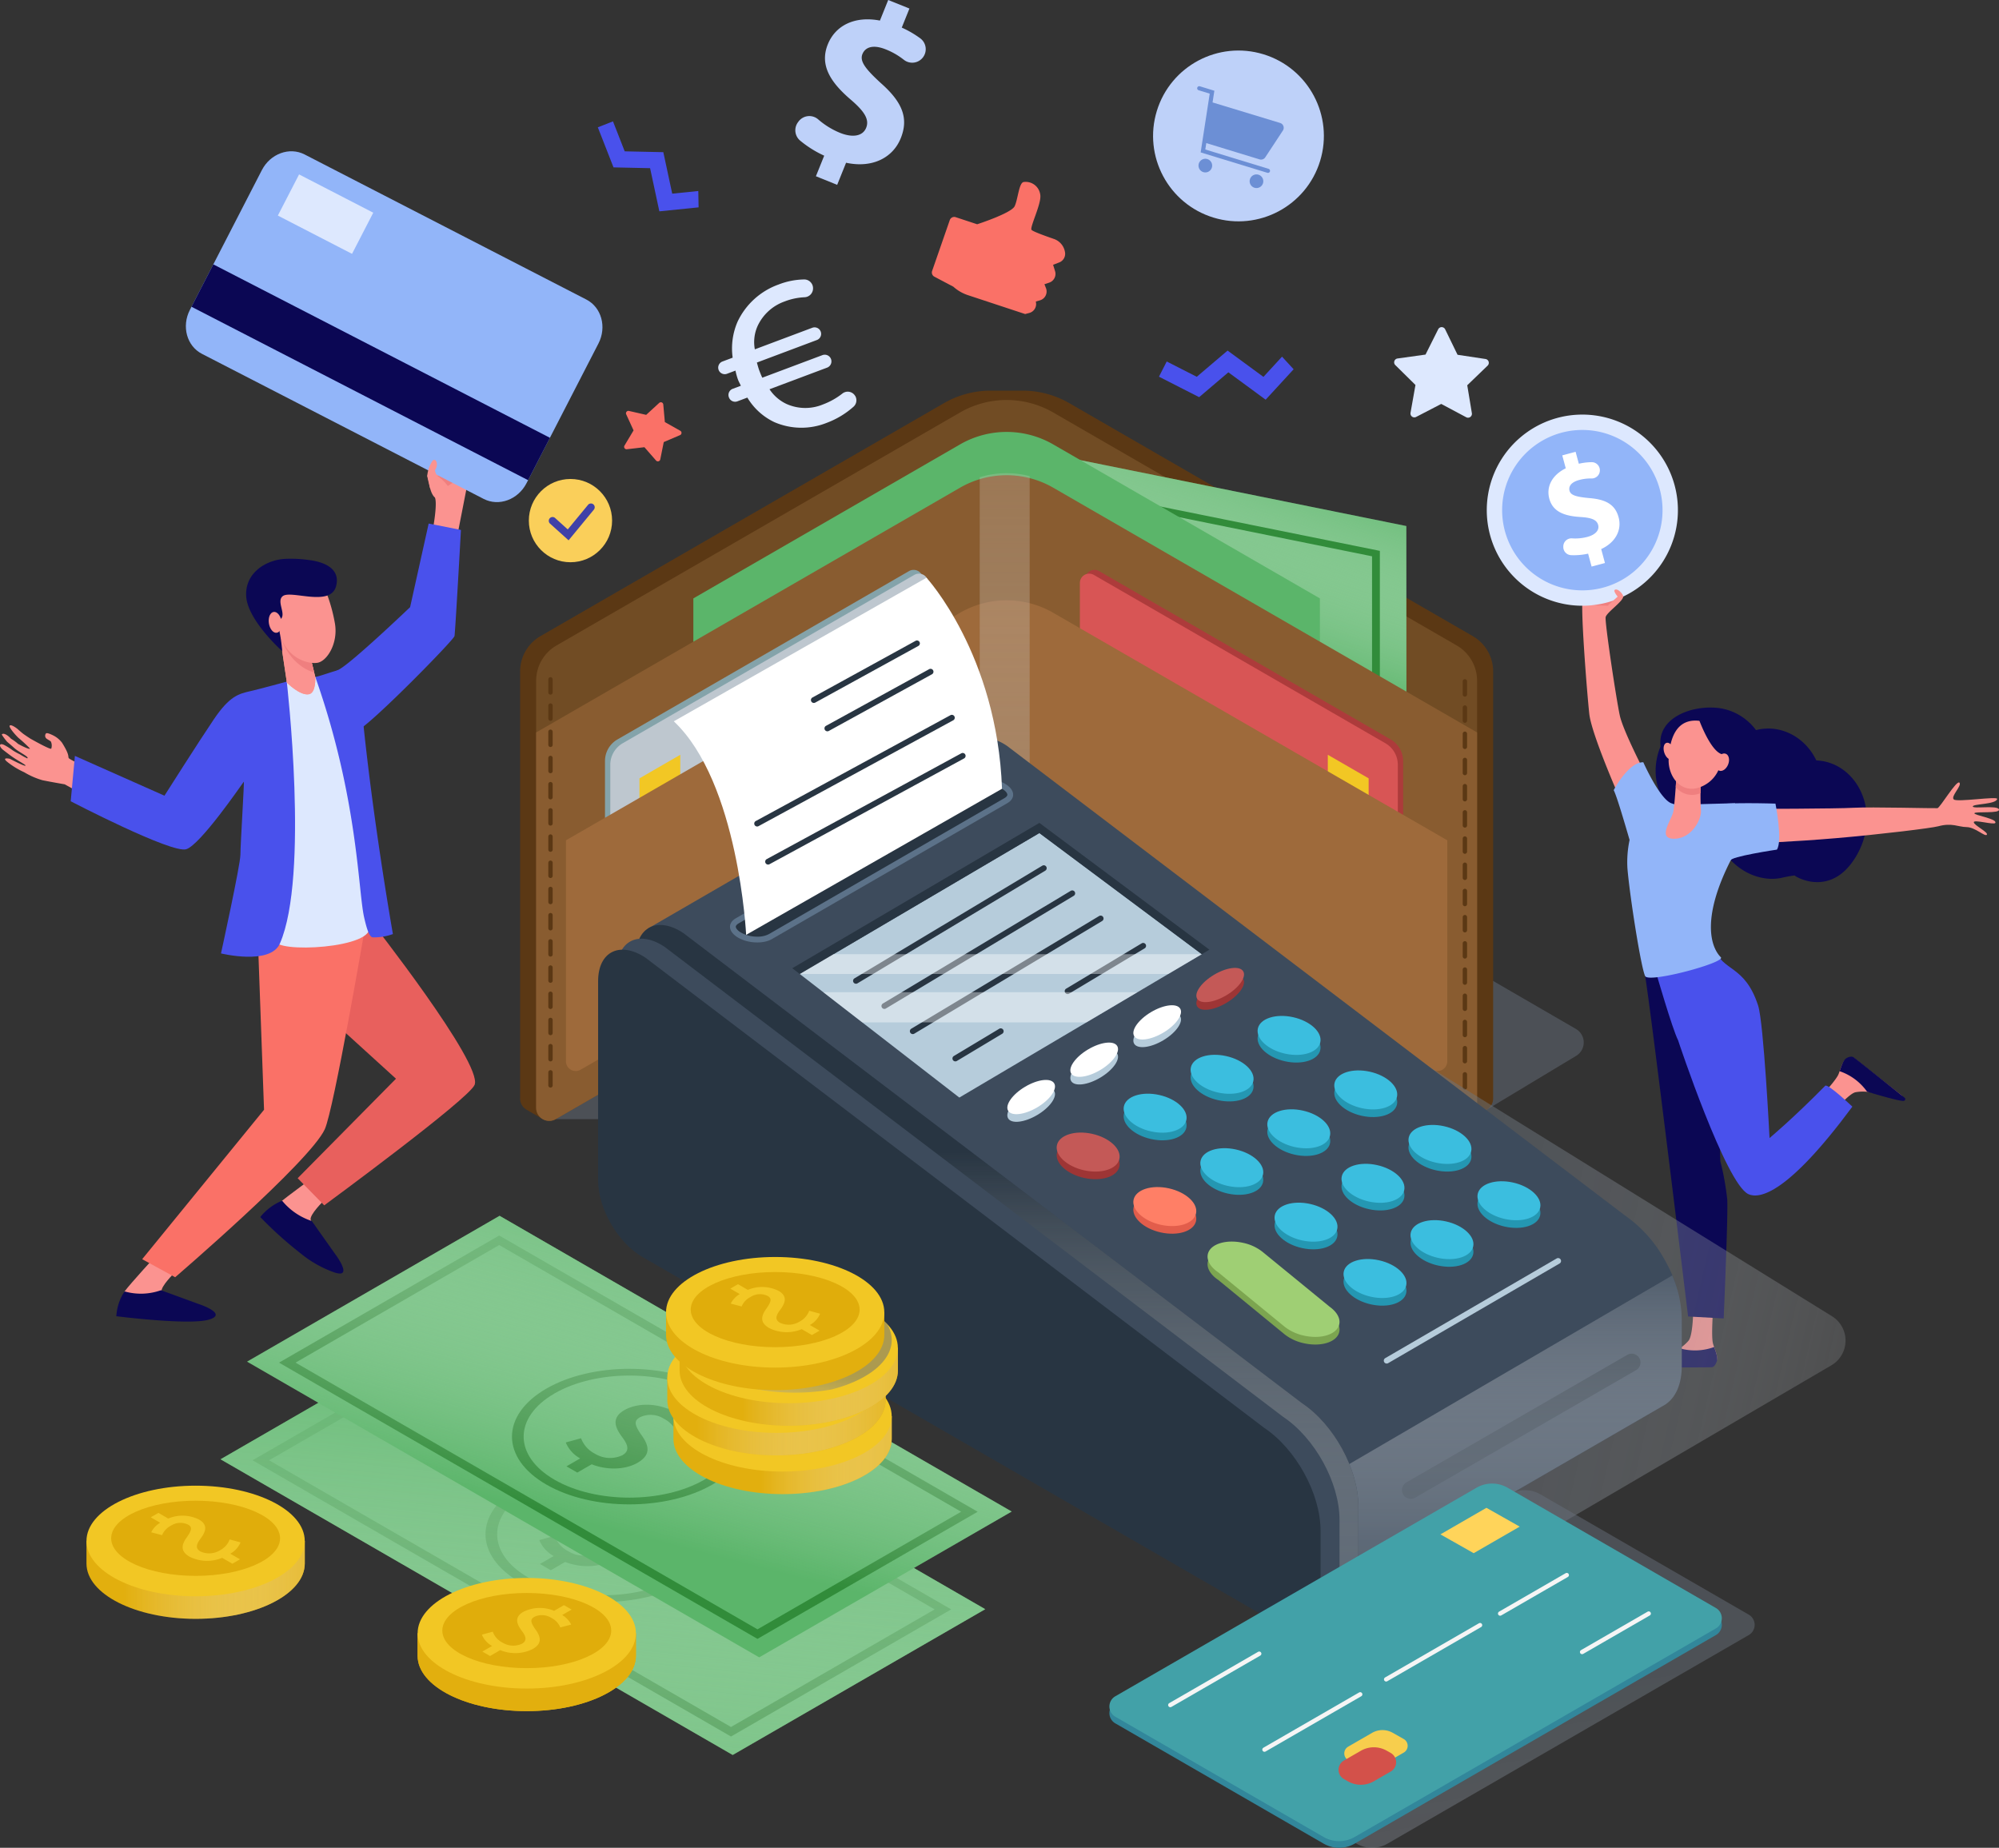 <?xml version="1.0" encoding="utf-8"?>
<svg xmlns="http://www.w3.org/2000/svg" xmlns:xlink="http://www.w3.org/1999/xlink" width="457.848" height="423.186" viewBox="0 0 457.848 423.186">
  <rect x="0" y="0" width="457.848" height="423.186" fill="#333333" stroke="none"/>
  <defs>
    <linearGradient id="linear-gradient" x1="0.5" y1="-1.312" x2="0.5" y2="1.375" gradientUnits="objectBoundingBox">
      <stop offset="0.061" stop-color="#fff" stop-opacity="0"/>
      <stop offset="0.165" stop-color="#c8cbcf" stop-opacity="0.353"/>
      <stop offset="0.267" stop-color="#9da3aa" stop-opacity="0.635"/>
      <stop offset="0.364" stop-color="#7e858f" stop-opacity="0.835"/>
      <stop offset="0.453" stop-color="#6b747e" stop-opacity="0.957"/>
      <stop offset="0.526" stop-color="#656e79"/>
    </linearGradient>
    <linearGradient id="linear-gradient-2" x1="0.734" y1="0.008" x2="0.409" y2="0.697" gradientUnits="objectBoundingBox">
      <stop offset="0" stop-color="#fff" stop-opacity="0"/>
      <stop offset="1" stop-color="#5bb56a"/>
    </linearGradient>
    <linearGradient id="linear-gradient-3" x1="0.5" y1="-0.995" x2="0.5" y2="3.691" gradientUnits="objectBoundingBox">
      <stop offset="0.061" stop-color="#fff" stop-opacity="0"/>
      <stop offset="0.141" stop-color="#e7e2dd" stop-opacity="0.141"/>
      <stop offset="0.383" stop-color="#aa9886" stop-opacity="0.514"/>
      <stop offset="0.613" stop-color="#7e6347" stop-opacity="0.78"/>
      <stop offset="0.825" stop-color="#644321" stop-opacity="0.945"/>
      <stop offset="1" stop-color="#5b3814"/>
    </linearGradient>
    <linearGradient id="linear-gradient-4" x1="1.345" y1="0.791" x2="-0.702" y2="0.305" xlink:href="#linear-gradient"/>
    <linearGradient id="linear-gradient-5" x1="4.75" y1="-0.126" x2="4.75" y2="1.533" gradientUnits="objectBoundingBox">
      <stop offset="0" stop-color="#fff" stop-opacity="0"/>
      <stop offset="0.083" stop-color="#e4e6e8" stop-opacity="0.137"/>
      <stop offset="0.342" stop-color="#9ba2ab" stop-opacity="0.51"/>
      <stop offset="0.587" stop-color="#67727f" stop-opacity="0.78"/>
      <stop offset="0.811" stop-color="#475565" stop-opacity="0.945"/>
      <stop offset="0.994" stop-color="#3d4b5c"/>
    </linearGradient>
    <linearGradient id="linear-gradient-6" x1="3.9" y1="0.34" x2="3.9" y2="1.619" xlink:href="#linear-gradient-5"/>
    <linearGradient id="linear-gradient-7" x1="6.48" y1="0.163" x2="6.818" y2="1.163" gradientUnits="objectBoundingBox">
      <stop offset="0" stop-color="#fff" stop-opacity="0"/>
      <stop offset="0.115" stop-color="#f1f5f8" stop-opacity="0.188"/>
      <stop offset="0.282" stop-color="#dfe8ef" stop-opacity="0.431"/>
      <stop offset="0.446" stop-color="#d0dee8" stop-opacity="0.635"/>
      <stop offset="0.602" stop-color="#c5d6e2" stop-opacity="0.796"/>
      <stop offset="0.75" stop-color="#bcd0de" stop-opacity="0.906"/>
      <stop offset="0.884" stop-color="#b7cddb" stop-opacity="0.976"/>
      <stop offset="0.994" stop-color="#b6ccdb"/>
    </linearGradient>
    <linearGradient id="linear-gradient-8" x1="0.863" y1="1.787" x2="0.142" y2="-0.769" xlink:href="#linear-gradient"/>
    <linearGradient id="linear-gradient-9" x1="6.264" y1="0.5" x2="7.264" y2="0.5" gradientUnits="objectBoundingBox">
      <stop offset="0" stop-color="#fff" stop-opacity="0"/>
      <stop offset="1" stop-color="#42a1a8"/>
    </linearGradient>
    <linearGradient id="linear-gradient-10" x1="6.351" y1="0.5" x2="7.71" y2="0.5" xlink:href="#linear-gradient-9"/>
    <linearGradient id="linear-gradient-11" x1="0.348" y1="1.406" x2="0.58" y2="0.027" xlink:href="#linear-gradient-2"/>
    <linearGradient id="linear-gradient-12" x1="0.418" y1="0.684" x2="0.747" y2="-0.055" xlink:href="#linear-gradient-2"/>
    <linearGradient id="linear-gradient-13" x1="88.645" y1="1.343" x2="89.075" y2="0.084" xlink:href="#linear-gradient"/>
    <linearGradient id="linear-gradient-14" x1="-1.549" y1="0.5" x2="-0.466" y2="0.5" gradientUnits="objectBoundingBox">
      <stop offset="0" stop-color="#fff" stop-opacity="0"/>
      <stop offset="1" stop-color="#e2af0e"/>
    </linearGradient>
    <linearGradient id="linear-gradient-15" x1="88.645" y1="1.343" x2="89.075" y2="0.084" xlink:href="#linear-gradient"/>
    <linearGradient id="linear-gradient-16" x1="0.171" y1="0.5" x2="1.254" y2="0.5" xlink:href="#linear-gradient-14"/>
    <linearGradient id="linear-gradient-17" x1="85.548" y1="1.343" x2="85.978" y2="0.084" xlink:href="#linear-gradient"/>
    <linearGradient id="linear-gradient-18" x1="0.401" y1="0.5" x2="1.274" y2="0.5" xlink:href="#linear-gradient-14"/>
    <linearGradient id="linear-gradient-20" x1="0.135" y1="0.5" x2="1.138" y2="0.5" xlink:href="#linear-gradient-14"/>
    <linearGradient id="linear-gradient-21" x1="88.643" y1="1.343" x2="89.073" y2="0.084" xlink:href="#linear-gradient"/>
    <linearGradient id="linear-gradient-22" x1="0.287" y1="0.5" x2="1.204" y2="0.5" xlink:href="#linear-gradient-14"/>
    <linearGradient id="linear-gradient-23" x1="0.216" y1="1.365" x2="0.636" y2="0.038" xlink:href="#linear-gradient"/>
  </defs>
  <g id="solve-problems-with-pos" transform="translate(-957.008 -2037.533)">
    <g id="Group_12689" data-name="Group 12689" transform="translate(0 15)">
      <g id="Group_12688" data-name="Group 12688" transform="translate(781.874 1570.442)">
        <path id="Path_29892" data-name="Path 29892" d="M1703.979,691.63l5.752-2.981,5.716,3.048a.89.89,0,0,0,1.3-.931l-1.058-6.391,4.665-4.495a.89.89,0,0,0-.484-1.521l-6.405-.968-2.834-5.826a.89.89,0,0,0-1.6-.009l-2.9,5.792-6.416.894a.89.89,0,0,0-.5,1.516l4.613,4.549-1.132,6.378A.89.89,0,0,0,1703.979,691.63Z" transform="translate(-1204.498 -144.049)" fill="#dde8fe"/>
        <path id="Path_29893" data-name="Path 29893" d="M1299.122,736.916l.92,6.224-9.851,2.587.223,9.266-7.056,3.141,1.59,3.572,9.437-4.2-.211-8.782,10.248-2.691-1.385-9.366Z" transform="translate(223.894 -939.588) rotate(51)" fill="#4951ec"/>
        <g id="Group_12685" data-name="Group 12685" transform="translate(357.293 452.091)">
          <path id="Path_29894" data-name="Path 29894" d="M969.27,544.779l1.9-4.711a24.681,24.681,0,0,1-5.511-3.451,3.091,3.091,0,0,1-.5-4.2l.116-.158a3.086,3.086,0,0,1,4.5-.52,18,18,0,0,0,5.006,3.094c2.827,1.139,5.2.828,6-1.156.759-1.884-.348-3.714-3.518-6.433-4.587-3.923-7.208-7.862-5.269-12.672,1.758-4.364,6.212-6.547,11.938-5.45l1.9-4.711,4.86,1.959-1.758,4.364a22.813,22.813,0,0,1,4.262,2.477,3.086,3.086,0,0,1,.622,4.3h0a3.088,3.088,0,0,1-4.4.6,16.42,16.42,0,0,0-4.108-2.373c-3.223-1.3-4.824-.33-5.383,1.059-.66,1.636.656,3.377,4.232,6.662,5.062,4.461,6.343,8.148,4.545,12.611-1.779,4.414-6.422,6.924-12.524,5.617l-2.038,5.059Z" transform="translate(-964.555 -504.413)" fill="#bed1f9"/>
        </g>
        <path id="Path_29895" data-name="Path 29895" d="M927.335,779.528a1.973,1.973,0,0,1-.339,2.486,19.407,19.407,0,0,1-6.164,3.717,15.6,15.6,0,0,1-12-.165,14.377,14.377,0,0,1-6.178-5.619l-2.28.856a1.5,1.5,0,0,1-1.93-.877l-.022-.059a1.5,1.5,0,0,1,.876-1.93l1.871-.7c-.3-.621-.512-1.008-.644-1.359a14.709,14.709,0,0,1-.593-2.112l-1.929.724a1.5,1.5,0,0,1-1.93-.877h0a1.5,1.5,0,0,1,.877-1.93l2.339-.878a15.392,15.392,0,0,1,1.116-8.223,16.557,16.557,0,0,1,9.4-8.532,16.918,16.918,0,0,1,5.851-1.16,2.021,2.021,0,0,1,2.041,1.926l0,.034a2.026,2.026,0,0,1-1.954,2.115,14.507,14.507,0,0,0-4.55.965,10.786,10.786,0,0,0-6.138,5.505,8.993,8.993,0,0,0-.686,5.46l13.156-4.938a1.5,1.5,0,0,1,1.93.876h0a1.5,1.5,0,0,1-.877,1.93l-13.74,5.157c.183.665.366,1.33.519,1.74.2.526.395,1.052.717,1.732l13.77-5.168a1.53,1.53,0,0,1,1.97.895h0a1.53,1.53,0,0,1-.9,1.97l-13.185,4.949a9.525,9.525,0,0,0,3.86,3.354,10.534,10.534,0,0,0,8.442.1,16.507,16.507,0,0,0,4.391-2.475,1.974,1.974,0,0,1,2.9.51Z" transform="translate(-556.347 -236.799)" fill="#dde8fe"/>
        <path id="Path_29896" data-name="Path 29896" d="M811.944,628.275l-5.973.606-2.037-9.5-8.843-.191-2.687-6.863-3.474,1.36,3.594,9.178,8.38.181,2.119,9.886,8.988-.912Z" transform="translate(-476.873 -132.439)" fill="#4951ec"/>
        <g id="Group_12686" data-name="Group 12686" transform="translate(388.568 493.756)">
          <path id="Path_29897" data-name="Path 29897" d="M1124.275,614.068l4.925,1.624s7.809-2.53,8.578-4.122.986-5.453,2.1-5.558a3.364,3.364,0,0,1,3.77,2.9c.371,1.918-2.438,7.463-2,8.054.274.369,3.078,1.384,5.139,2.092a3.839,3.839,0,0,1,2.541,3.1v0a2.113,2.113,0,0,1-1.32,2.271l-1.417.547.452,1.463a2.112,2.112,0,0,1-1.336,2.62l-1.1.367.35.891a2.111,2.111,0,0,1-1.364,2.793l-.957.278.04.256a2.11,2.11,0,0,1-1.536,2.361l-.951.249-13.117-4.329a9.347,9.347,0,0,1-3.325-1.931l-4.356-2.3a1.082,1.082,0,0,1-.507-1.315l4.038-11.629A1.079,1.079,0,0,1,1124.275,614.068Z" transform="translate(-1118.824 -605.996)" fill="#fa7167"/>
        </g>
        <path id="Path_29898" data-name="Path 29898" d="M707.816,836.358l.8-3.971,3.725-1.591a.557.557,0,0,0,.055-1l-3.529-1.989-.362-4.034a.557.557,0,0,0-.931-.36l-2.982,2.742-3.949-.9a.557.557,0,0,0-.63.774l1.686,3.683-2.078,3.477a.557.557,0,0,0,.542.839l4.024-.465,2.664,3.051A.557.557,0,0,0,707.816,836.358Z" transform="translate(-381.455 -279.051)" fill="#fa7167"/>
        <g id="Group_12687" data-name="Group 12687" transform="translate(175.134 452.091)">
          <path id="Path_29899" data-name="Path 29899" d="M406.059,1548.637s-7.911,5.7-9.157,7.405c-1.795,2.451,13.4,7.035,11.744,4.165-.382-.66-1.475-2.881-1.523-3.1-.255-1.168,2.969-4.315,2.969-4.315Z" transform="translate(-335.973 -1277.771)" fill="#fb9390"/>
          <path id="Path_29900" data-name="Path 29900" d="M409.132,1577.845l-5.372-7.591a14.644,14.644,0,0,1-6.8-4.652,12.587,12.587,0,0,0-5,3.741,87.668,87.668,0,0,0,9.137,8.238,25.385,25.385,0,0,0,7.824,4.443C413.468,1583.557,409.132,1577.845,409.132,1577.845Z" transform="translate(-332.348 -1290.614)" fill="#0b0754"/>
          <path id="Path_29901" data-name="Path 29901" d="M150.592,1118.316s.972.86,1.317,1.121c.4.307,1.68,1.136,1.68,1.136s4.617,2.626,4.774,2.28a2.286,2.286,0,0,0-.078-1.6c-.228-.262-.893-.532-1.122-.795a.848.848,0,0,1-.012-1.084c.294-.293,1.872.569,1.872.569a5.887,5.887,0,0,1,1.813,1.568c1.852,2.971,1.29,3.145,1.538,3.52.293.443,6.769,3.384,6.769,3.384s19.363,8.049,20.406,8.488h.013a5.625,5.625,0,0,1-.585,2.516c-.463,2.766-1.286,2.95-1.914,5.617-2.97-1.5-23.528-12.828-25.618-14.007,0,0-3.13-.535-5.087-.935a17.469,17.469,0,0,1-4.2-1.834,18.441,18.441,0,0,1-3.755-2.276c-1.659-1.286.483-.8.483-.8s3.486,1.848,3.577,1.555c.07-.226-1.89-1.126-3.74-2.53-.476-.361-.944-.719-1.371-1.051-1.122-.872-.926-1.787.389-1.056a14.7,14.7,0,0,1,1.725,1.1,12.091,12.091,0,0,0,1.675.938,15.945,15.945,0,0,0,1.732.956c0-.07.276-.092-.217-.491-.593-.479-2.071-1.227-2.89-2-.465-.436-1.49-1.292-1.49-1.292a12.826,12.826,0,0,1-1.251-1.676c.348-.564,1.543.267,2.1.94a9.838,9.838,0,0,1,1.623,1.183s2.54,1.418,2.736,1.07a33.485,33.485,0,0,0-2.65-2.447c-1.184-1.16-2.195-2.517-2.007-2.776C149.144,1117.163,150.592,1118.316,150.592,1118.316Z" transform="translate(-146.619 -951.401)" fill="#fb9390"/>
          <path id="Path_29902" data-name="Path 29902" d="M385.25,1303.094l1.252,6.188L417.96,1337.9l-22.518,22.788,6.08,6.214s33.257-24.421,34.456-27.621c1.845-4.927-23.84-37.564-23.84-37.564Z" transform="translate(-327.264 -1090.849)" fill="#e8605d"/>
          <path id="Path_29903" data-name="Path 29903" d="M271.312,1615.389s-6.347,6.916-7.592,8.618c-1.794,2.451,11.607,6.069,9.948,3.2-.382-.66-1.475-2.881-1.523-3.1-.255-1.169,2.969-4.315,2.969-4.315Z" transform="translate(-235.139 -1328.303)" fill="#fb9390"/>
          <path id="Path_29904" data-name="Path 29904" d="M275.2,1653.169l-8.735-3.192a13.684,13.684,0,0,1-8.335.271,11.563,11.563,0,0,0-1.887,5.683s16.556,2.111,21.163.793S275.2,1653.169,275.2,1653.169Z" transform="translate(-229.601 -1354.486)" fill="#0b0754"/>
          <path id="Path_29905" data-name="Path 29905" d="M307.125,1311.576l1.413,39.045-27.913,34.224,7.552,4.135s30.877-26.5,34.268-33.884c2.1-4.579,9.178-45.967,9.178-45.967Z" transform="translate(-248.062 -1096.462)" fill="#fa7167"/>
          <path id="Path_29906" data-name="Path 29906" d="M427.332,1128.851c-2.559-5.775-2.263-47.171-12.22-56.868-3.5.592-6,.923-6.587,1.077-.52,4.264-1.091,19.913-1.442,34.255-.234,9.554.008,19.574-1.169,24.856C405.184,1135.445,429.669,1134.125,427.332,1128.851Z" transform="translate(-342.894 -916.942)" fill="#dde8fe"/>
          <path id="Path_29907" data-name="Path 29907" d="M254.568,1078.509c-2.8.637-4.853,1.085-8.517,6.5-3.508,5.181-11.3,17.476-11.3,17.476l-20.513-9.111-.959,10.39s23.207,12.063,26.481,10.976,12.479-14.544,13.16-15.452c.16-.213-.772,14.372-.772,16.7s-4.449,22.62-4.449,22.62,11.289,2.779,13.492-2.269c6.755-15.474,1.57-59.979,1.57-59.979S256.58,1078.05,254.568,1078.509Z" transform="translate(-197.084 -920.254)" fill="#4951ec"/>
          <path id="Path_29908" data-name="Path 29908" d="M551.089,883.538c-.862-.722-1.238-2.452-1.38-3.566l-.384-1.474c.35-.143,7.191-1.117,9.254-1.17a3.751,3.751,0,0,1,.237,1.556c-.307,1.687-2.46,12.635-2.46,12.635l-5.891.117S551.746,885.144,551.089,883.538Z" transform="translate(-451.47 -769.587)" fill="#fb9390"/>
          <path id="Path_29909" data-name="Path 29909" d="M453.317,964.931s4.042,11.5,7.369,9.845,22.015-20.709,22.2-21.63,1.478-24.306,1.478-24.306l-7.392-1.473-4.25,19.15s-13.675,13.074-16.448,14.363A5.138,5.138,0,0,0,453.317,964.931Z" transform="translate(-378.791 -807.467)" fill="#4951ec"/>
          <path id="Path_29910" data-name="Path 29910" d="M457.039,1126.579a12.529,12.529,0,0,0,4.554-.757s-4.261-24.018-6.738-47.835c-.979-9.408-1.887-13.265-5.769-12.584-1.122.2-4.163,1.355-5.267,1.541,9.754,27.6,9.788,48.84,11.169,55C455.68,1125.034,456.284,1126.6,457.039,1126.579Z" transform="translate(-371.601 -911.902)" fill="#4951ec"/>
          <path id="Path_29911" data-name="Path 29911" d="M417.059,1035.258l1.022,4.17s.233,3.63-1.452,3.956c-2.032.394-5.052-2.647-5.052-2.647l-1.749-11.759Z" transform="translate(-345.87 -884.387)" fill="#f7a491"/>
          <path id="Path_29912" data-name="Path 29912" d="M417.059,1035.258l1.022,4.17s.233,3.63-1.452,3.956c-2.032.394-5.052-2.647-5.052-2.647l-1.749-11.759Z" transform="translate(-345.87 -884.387)" fill="#fb9390"/>
          <path id="Path_29913" data-name="Path 29913" d="M409.9,1029.2l7.213,6.226.763,3.115C415.118,1037.879,411.188,1034.845,409.9,1029.2Z" transform="translate(-345.923 -884.555)" fill="#ef7f7f"/>
          <path id="Path_29914" data-name="Path 29914" d="M415.357,984.678a4.259,4.259,0,0,1,3.928,2.946,36.991,36.991,0,0,1,1.574,6.037c.764,4.522-1.812,8.661-4.052,8.992s-7.578-1.154-8.758-7.559c-.506-2.746-1.172-6.347,1.087-8.239A10.151,10.151,0,0,1,415.357,984.678Z" transform="translate(-344.144 -850.851)" fill="#fb9390"/>
          <path id="Path_29915" data-name="Path 29915" d="M386.867,981.711s-7.9-7.039-8.243-12.538,4.734-8.445,9.077-8.6a29.455,29.455,0,0,1,5.315.274c4.351.548,7.171,2.477,6.178,6.042-1.332,4.786-10.362.748-12.209,2.234-1.524,1.226.946,4.174-.534,5.3-1.391,1.057-.683.7-.222,2.709A35.517,35.517,0,0,1,386.867,981.711Z" transform="translate(-322.235 -832.588)" fill="#0b0754"/>
          <path id="Path_29916" data-name="Path 29916" d="M399.932,1013.258c.2,1.317,1,2.29,1.8,2.172s1.286-1.281,1.091-2.6-1-2.29-1.8-2.173S399.736,1011.94,399.932,1013.258Z" transform="translate(-338.346 -870.512)" fill="#fb9390"/>
          <path id="Path_29917" data-name="Path 29917" d="M558.233,880a9.487,9.487,0,0,1,2.551,2.412s3.331-2.135,3.214-2.812c-.155-.9-3.56.768-3.56.768Z" transform="translate(-458.213 -771.104)" fill="#ef7f7f"/>
          <path id="Path_29918" data-name="Path 29918" d="M187.307,480.336l64.527,33.224c3.472,1.788,7.862.178,9.805-3.595l16.478-32c1.943-3.773.7-8.281-2.769-10.069L210.82,434.669c-3.472-1.788-7.862-.179-9.8,3.595l-16.478,32C182.594,474.04,183.834,478.548,187.307,480.336Z" transform="translate(-141.05 -399.294)" fill="#92b5f9"/>
          <rect id="Rectangle_4527" data-name="Rectangle 4527" width="10.92" height="86.722" transform="matrix(0.458, -0.889, 0.889, 0.458, 43.858, 70.254)" fill="#0b0754"/>
          <rect id="Rectangle_4528" data-name="Rectangle 4528" width="19.12" height="10.605" transform="translate(68.5 39.945) rotate(27.293)" fill="#dde8fe"/>
          <path id="Path_29919" data-name="Path 29919" d="M551.453,870.859c-.157-.423-.465-1.014-.313-1.246.959-1.465-.075-3.058-.772-1.812a7.831,7.831,0,0,0-1.054,3.145c.044.6.652,2.888.652,2.888A2.124,2.124,0,0,0,551.453,870.859Z" transform="translate(-451.458 -762.036)" fill="#fb9390"/>
        </g>
      </g>
      <g id="Group_12684" data-name="Group 12684" transform="translate(-82.56 1572.566)">
        <g id="Group_12683" data-name="Group 12683" transform="translate(1380.094 544.915)">
          <path id="Path_29870" data-name="Path 29870" d="M1618.5,1515.945s-.48,5.98-.091,7.924c.209,1.041,1.371,3.183.838,4.162a2.653,2.653,0,0,1-1.142,1.224l-13.813.219c-.752.012-.255-.464.351-.9a27.977,27.977,0,0,1,4.967-2.7c.207-.1.96-.569,1.232-.733a9.493,9.493,0,0,0,1.976-1.716c.992-1.086,1.079-6.352,1.079-6.352Z" transform="translate(-1566.633 -1311.289)" fill="#fb9390"/>
          <path id="Path_29871" data-name="Path 29871" d="M1603.4,1133.186s-5.937-2.927-4.795,3.438,9.841,77.949,9.841,77.949l8.147.452s1.041-23.866.812-27.294a62.527,62.527,0,0,0-1.578-8.729l-.691-21.173-7.687-26.142Z" transform="translate(-1562.33 -1008.018)" fill="#0b0754"/>
          <path id="Path_29872" data-name="Path 29872" d="M1607.117,1558.413a12.7,12.7,0,0,0,7.864-.3c.39,1.086.906,2.448.632,3.233-.335.962-.772,1.389-1.194,1.4-3.337.086-12.263-.007-14.807.026a.408.408,0,0,1-.323-.672C1599.92,1561.356,1606.845,1558.577,1607.117,1558.413Z" transform="translate(-1562.906 -1344.566)" fill="#0b0754"/>
          <path id="Path_29873" data-name="Path 29873" d="M1545.195,778.981s-5.02-9.658-5.8-13.2-3.475-21.4-3.248-22.551,4.492-3.917,3.965-4.894-4.588-.979-5.518-.9a8.413,8.413,0,0,0-3.6,1.285c-.8.66.9,22.058,1.407,26.665s6.744,18.794,6.744,18.794Z" transform="translate(-1508.918 -696.834)" fill="#fb9390"/>
          <path id="Path_29874" data-name="Path 29874" d="M1784.718,1253.884s4.14-4.341,5.062-6.1c.494-.939.941-3.335,1.972-3.76a2.652,2.652,0,0,1,1.658-.231l10.864,8.532c.592.465-.094.521-.842.48a27.968,27.968,0,0,1-5.559-1.031c-.223-.054-1.1-.162-1.418-.207a9.517,9.517,0,0,0-2.616.088c-1.454.219-4.84,4.253-4.84,4.253Z" transform="translate(-1709.331 -1096.464)" fill="#fb9390"/>
          <path id="Path_29875" data-name="Path 29875" d="M1816.816,1250.7a12.7,12.7,0,0,0-6.3-4.718c.381-1.089.8-2.512,1.506-2.949.866-.535,1.464-.425,1.8-.167,2.645,2.035,9.57,7.6,11.566,9.181a.409.409,0,0,1-.173.726C1824.259,1252.954,1817.131,1250.749,1816.816,1250.7Z" transform="translate(-1729.693 -1095.599)" fill="#0b0754"/>
          <path id="Path_29876" data-name="Path 29876" d="M1647.365,875.375c-2.577-5.405-8.287-8.381-13.818-6.941a12.722,12.722,0,0,0-8.247-5.017c-6.3-.893-14.427,2.163-13.6,8.739-1.99,4.6-1.5,10.937,2.473,14.044-.73,6.045,5.331,11.408,12.505,10.685,2.886,3.984,7.9,6.322,12.6,5.412a28.338,28.338,0,0,1,3.132-.578c-.368-.041,8.183,5.558,14.08-4.413C1662.508,887.13,1656.583,875.756,1647.365,875.375Z" transform="translate(-1571.881 -796.169)" fill="#0b0754"/>
          <path id="Path_29877" data-name="Path 29877" d="M1610.563,1129.9s13.314-5.92,13.524-5.245c1.669,5.376,6.863,3.642,9.946,13.112,1.291,3.966,2.617,30.345,2.617,30.345s5.25-4.357,12.753-11.97c.576-.584,6.216,4.78,6.216,4.78-14.893,20.122-21.317,21.171-23.8,20.045-5.187-2.351-16.133-35.246-16.115-35.243C1614.388,1143.16,1610.563,1129.9,1610.563,1129.9Z" transform="translate(-1571.882 -1002.424)" fill="#4951ec"/>
          <path id="Path_29878" data-name="Path 29878" d="M1715.3,950.7s19.245-.024,23.366-.262c3.73-.215,18.521.161,19.1.095s4.4-6.542,5.037-5.847-2.128,3.211-1.273,3.863,10.034-.809,9.913-.13c-.228,1.27-5.584,1.108-5.578,1.721s5.605-.344,5.985.674-5.387.415-5.617.869,5.348,1.286,4.778,2.232c-.31.514-4.943-.858-4.92-.158s3.4,2.295,2.988,2.853-2.653-1.713-4.614-1.741-3.365-1.052-6.5-.193c-1.546.424-13.346,1.867-23.317,2.718-10.222.873-18.6,1.151-18.6,1.151Z" transform="translate(-1654.541 -860.391)" fill="#fb9390"/>
          <path id="Path_29879" data-name="Path 29879" d="M1568.115,947.007a24.476,24.476,0,0,1,.492-6.5c-.935-3.209-2.923-10.057-3.638-11.4,0,0,3.351-6.439,6.781-6.395,0,0,3.5,7.9,6.211,9.309a6.716,6.716,0,0,0,1.363.407c2.615-.019,11.753-.3,13.458-.326l-.96,12.964c-6.622,12.98-4.828,19.791-2.309,22.31,1.185,1.185-16.524,5.995-17.339,4.316C1571.212,969.715,1568.631,953.254,1568.115,947.007Z" transform="translate(-1535.897 -843.088)" fill="#92b5f9"/>
          <path id="Path_29880" data-name="Path 29880" d="M1674.9,967.7c1.686-.805,13.883-.4,13.883-.4s1.7,8.494.328,10.535c0,0-10.906,1.623-10.6,2.518Z" transform="translate(-1622.66 -878.2)" fill="#92b5f9"/>
          <path id="Path_29881" data-name="Path 29881" d="M1629.641,934.415a63.183,63.183,0,0,0,0,6.562c.217,1.93-1.979,6.453-6.069,6.532s-.6-4.34-.242-6.239.788-9.331.788-9.331Z" transform="translate(-1580.597 -850.368)" fill="#fb9390"/>
          <path id="Path_29882" data-name="Path 29882" d="M1632.631,931.938s-.1,1.725-.243,3.726a4.757,4.757,0,0,0,5.682,1.388c.026-1.434.081-2.637.081-2.637Z" transform="translate(-1589.107 -850.368)" fill="#ef7f7f"/>
          <path id="Path_29883" data-name="Path 29883" d="M1632.39,877.6a6.8,6.8,0,0,1,3.615,3.008c1.3,2.316,1.846,8.91-3.147,11.626s-8.417-1.848-8.188-6.055S1626.184,876.427,1632.39,877.6Z" transform="translate(-1583.007 -807.356)" fill="#fb9390"/>
          <path id="Path_29884" data-name="Path 29884" d="M1619.348,903.778c.338,1.042,1.1,1.727,1.712,1.53s.825-1.2.487-2.244-1.1-1.727-1.711-1.53S1619.01,902.736,1619.348,903.778Z" transform="translate(-1578.689 -826.346)" fill="#fb9390"/>
          <path id="Path_29885" data-name="Path 29885" d="M1658.035,877.311s2.535,6.933,5.128,7.715,2.322,4.164,2.322,4.164.479-7.82-1.866-9.783A10.411,10.411,0,0,0,1658.035,877.311Z" transform="translate(-1609.348 -807.255)" fill="#0b0754"/>
          <path id="Path_29886" data-name="Path 29886" d="M1676.168,914.641c-.422,1.068-.179,2.166.543,2.451s1.65-.35,2.072-1.418.179-2.166-.543-2.451S1676.59,913.573,1676.168,914.641Z" transform="translate(-1623.496 -835.544)" fill="#fb9390"/>
          <path id="Path_29887" data-name="Path 29887" d="M1528.347,744.94s5.639.246,6.3.246,2.589-1.992,2.589-1.992Z" transform="translate(-1506.994 -701.404)" fill="#ef7f7f"/>
          <path id="Path_29888" data-name="Path 29888" d="M1466.839,554.232a21.889,21.889,0,1,1-30.491-5.342A21.889,21.889,0,0,1,1466.839,554.232Z" transform="translate(-1427.031 -544.915)" fill="#dde8fe"/>
          <path id="Path_29889" data-name="Path 29889" d="M1477.143,569.441a18.368,18.368,0,1,1-25.586-4.483A18.368,18.368,0,0,1,1477.143,569.441Z" transform="translate(-1440.218 -558.102)" fill="#92b5f9"/>
          <g id="Group_12682" data-name="Group 12682" transform="translate(14.127 8.518)">
            <path id="Path_29890" data-name="Path 29890" d="M1503.943,611.624l-.8-2.96a14.9,14.9,0,0,1-3.911.344,1.866,1.866,0,0,1-1.769-1.84l0-.119a1.863,1.863,0,0,1,1.977-1.887,10.869,10.869,0,0,0,3.537-.332c1.776-.48,2.806-1.495,2.469-2.741-.32-1.184-1.52-1.662-4.036-1.818-3.637-.22-6.333-1.163-7.151-4.185-.741-2.742.609-5.414,3.766-6.97l-.8-2.96,3.054-.826.741,2.742a13.76,13.76,0,0,1,2.954-.359,1.863,1.863,0,0,1,1.864,1.842h0a1.865,1.865,0,0,1-1.9,1.89,9.915,9.915,0,0,0-2.842.352c-2.025.548-2.443,1.6-2.208,2.469.278,1.028,1.546,1.388,4.464,1.668,4.062.306,6.021,1.616,6.779,4.419.75,2.773-.573,5.672-3.988,7.264L1507,610.8Z" transform="translate(-1494.059 -585.331)" fill="#fff"/>
          </g>
          <path id="Path_29891" data-name="Path 29891" d="M1558.242,738.7l2.328-2.092s-1.1-1.313-.642-1.565c.743-.41,2.014,1.176,1.9,1.562a9.118,9.118,0,0,1-1.479,1.629Z" transform="translate(-1530.588 -694.916)" fill="#fb9390"/>
        </g>
      </g>
      <g id="Group_12681" data-name="Group 12681" transform="translate(913.044 2065)">
        <g id="Group_12654" data-name="Group 12654" transform="translate(163.091 47)">
          <path id="Path_29758" data-name="Path 29758" d="M187.848,223.3h25.747a20.763,20.763,0,0,0,10.171-2.662L307.9,173.359,394.39,223.3,401,221.179l20.571-12.385a3.57,3.57,0,0,0-.052-6.147L309.113,137.505Z" transform="translate(-179.691 -56.455)" opacity="0.5" fill="url(#linear-gradient)" style="mix-blend-mode: multiply;isolation: isolate"/>
          <g id="Group_12643" data-name="Group 12643">
            <path id="Path_29759" data-name="Path 29759" d="M396.926,103.214,304.514,49.859A21.347,21.347,0,0,0,293.841,47h-7.347a21.347,21.347,0,0,0-10.673,2.859l-92.413,53.355a9.339,9.339,0,0,0-4.669,8.088v97.806a2.96,2.96,0,0,0,1.547,2.615h0l3.541,2.062-.6-2.088,97.551-56.321h18.786L397.112,211.7l-.6,2.088,3.541-2.062h0a2.961,2.961,0,0,0,1.547-2.615V111.3A9.34,9.34,0,0,0,396.926,103.214Z" transform="translate(-178.739 -47)" fill="#5b3814"/>
            <path id="Path_29760" data-name="Path 29760" d="M393.681,105.606,301.269,52.251A21.347,21.347,0,0,0,290.6,49.392h0a21.342,21.342,0,0,0-10.672,2.859L187.51,105.606a9.34,9.34,0,0,0-4.669,8.088V211.5a2.99,2.99,0,0,0,4.484,2.589l94.332-54.463a13.876,13.876,0,0,1,6.938-1.859h4a13.873,13.873,0,0,1,6.938,1.859l94.332,54.463a2.99,2.99,0,0,0,4.484-2.589V113.694A9.339,9.339,0,0,0,393.681,105.606Z" transform="translate(-179.168 -47.25)" fill="#714c24"/>
            <path id="Path_29761" data-name="Path 29761" d="M305.786,61.5l89.174,18.02v44.356L305.5,73.513Z" transform="translate(-191.981 -48.515)" fill="#5bb56a"/>
            <path id="Path_29762" data-name="Path 29762" d="M305.786,61.5l89.174,18.02v44.356L305.5,73.513Z" transform="translate(-191.981 -48.515)" fill="url(#linear-gradient-2)" style="mix-blend-mode: multiply;isolation: isolate"/>
            <path id="Path_29763" data-name="Path 29763" d="M299.038,67.853l-.087,1.537,87.471,17.727V128.7l1.79,1.532V85.873Z" transform="translate(-191.297 -49.179)" fill="#318c3a"/>
            <path id="Path_29764" data-name="Path 29764" d="M305.469,60.417a21.347,21.347,0,0,0-21.345,0L223.043,95.682v77.255h.15l60.93-35.177a21.341,21.341,0,0,1,21.345,0l60.93,35.177h.15V95.682Z" transform="translate(-183.367 -48.103)" fill="#5bb56a"/>
            <path id="Path_29765" data-name="Path 29765" d="M290.6,68.627a21.351,21.351,0,0,0-10.672,2.859l-97.083,56.051v85.973a2.99,2.99,0,0,0,4.484,2.589l94.332-54.463a13.876,13.876,0,0,1,6.938-1.859h4a13.873,13.873,0,0,1,6.938,1.859L393.867,216.1a2.99,2.99,0,0,0,4.484-2.589V127.538L301.269,71.486A21.357,21.357,0,0,0,290.6,68.627Z" transform="translate(-179.168 -49.259)" fill="#895c30"/>
            <g id="Group_12641" data-name="Group 12641" transform="translate(128.209 41.043)">
              <path id="Path_29766" data-name="Path 29766" d="M392.115,191.325l-65.951-38.076a5.809,5.809,0,0,1-2.905-5.032V94.961a2.128,2.128,0,0,1,3.192-1.843l66.776,38.554a5.7,5.7,0,0,1,2.85,4.936v52.43A2.641,2.641,0,0,1,392.115,191.325Z" transform="translate(-322.046 -92.83)" fill="#ad3b3b"/>
              <path id="Path_29767" data-name="Path 29767" d="M390.76,192.293l-65.95-38.076a5.81,5.81,0,0,1-2.906-5.032V95.929a2.128,2.128,0,0,1,3.193-1.843l66.776,38.553a5.7,5.7,0,0,1,2.85,4.936V190A2.642,2.642,0,0,1,390.76,192.293Z" transform="translate(-321.904 -92.931)" fill="#d85555"/>
              <path id="Path_29768" data-name="Path 29768" d="M394.664,153.462l-9.353-5.4v-7.94l9.353,5.4Z" transform="translate(-328.528 -97.771)" fill="#f2c724"/>
            </g>
            <g id="Group_12642" data-name="Group 12642" transform="translate(19.438 41.043)">
              <path id="Path_29769" data-name="Path 29769" d="M204.407,191.325l65.951-38.076a5.809,5.809,0,0,0,2.905-5.032V94.961a2.128,2.128,0,0,0-3.192-1.843l-66.776,38.554a5.7,5.7,0,0,0-2.85,4.936v52.43A2.641,2.641,0,0,0,204.407,191.325Z" transform="translate(-200.444 -92.83)" fill="#84a3aa"/>
              <path id="Path_29770" data-name="Path 29770" d="M205.762,192.293l65.95-38.076a5.81,5.81,0,0,0,2.906-5.032V95.929a2.128,2.128,0,0,0-3.193-1.843l-66.776,38.553a5.7,5.7,0,0,0-2.85,4.936V190A2.642,2.642,0,0,0,205.762,192.293Z" transform="translate(-200.586 -92.931)" fill="#bec7cf"/>
              <path id="Path_29771" data-name="Path 29771" d="M209.261,153.462l9.353-5.4v-7.94l-9.353,5.4Z" transform="translate(-201.365 -97.771)" fill="#f2c724"/>
            </g>
            <path id="Path_29772" data-name="Path 29772" d="M392.325,155.587l-90.261-52.112a21.341,21.341,0,0,0-21.345,0l-90.261,52.112v50.6a2.237,2.237,0,0,0,3.356,1.938l86.905-50.175a21.347,21.347,0,0,1,21.345,0l86.9,50.175a2.238,2.238,0,0,0,3.356-1.938Z" transform="translate(-179.963 -52.601)" fill="#9e6a3b"/>
            <path id="Path_29773" data-name="Path 29773" d="M307.726,68.783a21.1,21.1,0,0,0-11.439.251V160.37a13.855,13.855,0,0,1,4.159-.646h4a13.871,13.871,0,0,1,3.277.4Z" transform="translate(-191.019 -49.206)" fill="url(#linear-gradient-3)" style="mix-blend-mode: multiply;isolation: isolate"/>
            <line id="Line_250" data-name="Line 250" y2="94.95" transform="translate(6.958 66.12)" fill="none" stroke="#5b3814" stroke-linecap="round" stroke-miterlimit="10" stroke-width="1" stroke-dasharray="3"/>
            <line id="Line_251" data-name="Line 251" y2="94.95" transform="translate(216.39 66.576)" fill="none" stroke="#5b3814" stroke-linecap="round" stroke-miterlimit="10" stroke-width="1" stroke-dasharray="3"/>
          </g>
        </g>
        <g id="Group_12677" data-name="Group 12677" transform="translate(180.956 89.847)">
          <path id="Path_29799" data-name="Path 29799" d="M201.67,418.884h10.8a46.36,46.36,0,0,0,23.418-6.35l89.422-52.346a6.563,6.563,0,0,0,.14-11.243L161.925,247.683Z" transform="translate(-42.847 -179.812)" opacity="0.5" fill="url(#linear-gradient-4)" style="mix-blend-mode: multiply;isolation: isolate"/>
          <g id="Group_12676" data-name="Group 12676">
            <g id="Group_12675" data-name="Group 12675">
              <path id="Path_29800" data-name="Path 29800" d="M41.8,256.457l74.236-43c2-1.136,4.822-.844,7.881,1.193L265.59,322.3a29.972,29.972,0,0,1,9.325,10.7l0,0v0a28.051,28.051,0,0,1,3.577,12.831V356.7c0,4.137-1.36,7.113-3.577,8.689v.026l-.228.132a6.559,6.559,0,0,1-.6.345l-73.109,42.314V379.993l.883-.561Z" transform="translate(-30.297 -176.167)" fill="#3d4b5c"/>
              <path id="Path_29801" data-name="Path 29801" d="M237.573,403.312l50.6-29.212a2.018,2.018,0,0,0,1.009-1.747h0a2.018,2.018,0,0,0-3.027-1.748l-50.6,29.212a2.02,2.02,0,0,0-1.009,1.748h0A2.018,2.018,0,0,0,237.573,403.312Z" transform="translate(-50.434 -192.624)" fill="#283542"/>
              <path id="Path_29802" data-name="Path 29802" d="M297.169,360.211v10.86c0,4.137-1.36,7.113-3.577,8.689v.026l-.228.132a6.559,6.559,0,0,1-.6.345l-72.226,41.8V393.8l74.451-43.466A26.142,26.142,0,0,1,297.169,360.211Z" transform="translate(-48.971 -190.535)" fill="url(#linear-gradient-5)" style="mix-blend-mode: multiply;isolation: isolate"/>
              <path id="Path_29803" data-name="Path 29803" d="M49.5,262.559,191.18,370.211c7.282,4.848,12.906,15.106,12.906,23.538V404.61c0,8.911-6.256,12.522-13.973,8.067L48.731,331.05c-5.585-3.224-10.111-11.064-10.111-17.512V267.916C38.62,261.116,43.632,258.649,49.5,262.559Z" transform="translate(-29.966 -181.171)" fill="#283542"/>
              <path id="Path_29804" data-name="Path 29804" d="M49.5,262.559,191.18,370.211c7.282,4.848,12.906,15.106,12.906,23.538V404.61c0,8.911-6.256,12.522-13.973,8.067L48.731,331.05c-5.585-3.224-10.111-11.064-10.111-17.512V267.916C38.62,261.116,43.632,258.649,49.5,262.559Z" transform="translate(-29.966 -181.171)" fill="url(#linear-gradient-6)" style="mix-blend-mode: multiply;isolation: isolate"/>
              <path id="Path_29805" data-name="Path 29805" d="M44.685,266.069,186.362,373.721c7.282,4.848,12.906,15.106,12.906,23.538V408.12c0,8.911-6.256,12.522-13.973,8.067L43.913,334.56C38.329,331.336,33.8,323.5,33.8,317.049V271.426C33.8,264.626,38.814,262.16,44.685,266.069Z" transform="translate(-29.462 -181.538)" fill="#3d4b5c"/>
              <path id="Path_29806" data-name="Path 29806" d="M39.839,268.878,181.516,376.53c7.282,4.848,12.906,15.106,12.906,23.538v10.861c0,8.911-6.256,12.522-13.973,8.067L39.067,337.369c-5.585-3.224-10.111-11.064-10.111-17.512V274.234C28.956,267.435,33.967,264.968,39.839,268.878Z" transform="translate(-28.956 -181.831)" fill="#283542"/>
              <path id="Path_29807" data-name="Path 29807" d="M72.278,260.032l53.93-31.136c1.976-1.141,1.728-3.133-.553-4.45h0c-2.281-1.316-5.731-1.46-7.706-.319L64.017,255.263c-1.975,1.141-1.727,3.133.553,4.45h0C66.852,261.029,70.3,261.173,72.278,260.032Z" transform="translate(-32.48 -177.27)" fill="#5c7289"/>
              <path id="Path_29808" data-name="Path 29808" d="M69.086,259.626a5.5,5.5,0,0,0,2.681-.592L125.7,227.9c.2-.116.667-.424.667-.779,0-.3-.32-.844-1.221-1.364a7.6,7.6,0,0,0-3.694-.912,5.514,5.514,0,0,0-2.681.592l-53.93,31.137c-.2.116-.669.424-.669.779,0,.3.321.844,1.222,1.364A7.591,7.591,0,0,0,69.086,259.626Z" transform="translate(-32.635 -177.426)" fill="#283542"/>
              <path id="Path_29809" data-name="Path 29809" d="M123.487,220.223,64.881,253.682s-1.7-34.927-16.571-48.907l57.879-32.881S122.365,189.425,123.487,220.223Z" transform="translate(-30.978 -171.894)" fill="#fff"/>
              <g id="Group_12655" data-name="Group 12655" transform="translate(44.477 56.143)">
                <path id="Path_29810" data-name="Path 29810" d="M135.407,237.188l37.2,27.743-55.533,32.838-36.546-28.3Z" transform="translate(-78.821 -234.858)" fill="#b6ccdb"/>
                <path id="Path_29811" data-name="Path 29811" d="M135.407,237.188l37.2,27.743-55.533,32.838-36.546-28.3Z" transform="translate(-78.821 -234.858)" fill="url(#linear-gradient-7)" style="mix-blend-mode: multiply;isolation: isolate"/>
                <path id="Path_29812" data-name="Path 29812" d="M135.208,236.916,80.331,269.2l-1.71-1.324,56.587-33.286,38.945,29.042-1.743,1.03Z" transform="translate(-78.621 -234.586)" fill="#283542"/>
              </g>
              <g id="Group_12656" data-name="Group 12656" transform="translate(137.018 89.356)">
                <path id="Path_29813" data-name="Path 29813" d="M182.142,280.69c.774,1.3,3.762.948,6.676-.785s4.648-4.193,3.875-5.492-3.763-.948-6.676.785S181.368,279.391,182.142,280.69Z" transform="translate(-181.957 -271.878)" fill="#9e3535"/>
                <path id="Path_29814" data-name="Path 29814" d="M182.142,278.737c.774,1.3,3.762.948,6.676-.785s4.648-4.193,3.875-5.493-3.763-.948-6.676.785S181.368,277.437,182.142,278.737Z" transform="translate(-181.957 -271.674)" fill="#c45957"/>
              </g>
              <g id="Group_12657" data-name="Group 12657" transform="translate(122.589 97.909)">
                <path id="Path_29815" data-name="Path 29815" d="M166.03,290.24c.773,1.3,3.762.948,6.675-.785s4.649-4.193,3.875-5.492-3.762-.948-6.676.785S165.256,288.941,166.03,290.24Z" transform="translate(-165.845 -281.428)" fill="#b6ccdb"/>
                <path id="Path_29816" data-name="Path 29816" d="M166.03,288.287c.773,1.3,3.762.948,6.675-.785s4.649-4.193,3.875-5.492-3.762-.949-6.676.784S165.256,286.987,166.03,288.287Z" transform="translate(-165.845 -281.224)" fill="#fff"/>
              </g>
              <g id="Group_12658" data-name="Group 12658" transform="translate(108.159 106.461)">
                <path id="Path_29817" data-name="Path 29817" d="M149.917,299.79c.774,1.3,3.763.948,6.676-.785s4.649-4.193,3.875-5.492-3.763-.948-6.676.785S149.143,298.491,149.917,299.79Z" transform="translate(-149.732 -290.978)" fill="#b6ccdb"/>
                <path id="Path_29818" data-name="Path 29818" d="M149.917,297.837c.774,1.3,3.763.948,6.676-.785s4.649-4.193,3.875-5.493-3.763-.947-6.676.785S149.143,296.537,149.917,297.837Z" transform="translate(-149.732 -290.774)" fill="#fff"/>
              </g>
              <g id="Group_12659" data-name="Group 12659" transform="translate(93.73 115.014)">
                <path id="Path_29819" data-name="Path 29819" d="M133.8,309.34c.774,1.3,3.762.948,6.676-.784s4.648-4.194,3.874-5.493-3.762-.948-6.675.785S133.031,308.041,133.8,309.34Z" transform="translate(-133.62 -300.529)" fill="#b6ccdb"/>
                <path id="Path_29820" data-name="Path 29820" d="M133.8,307.387c.774,1.3,3.762.948,6.676-.785s4.648-4.193,3.874-5.492-3.762-.948-6.675.784S133.031,306.088,133.8,307.387Z" transform="translate(-133.62 -300.325)" fill="#fff"/>
              </g>
              <g id="Group_12660" data-name="Group 12660" transform="translate(150.181 99.064)">
                <path id="Path_29821" data-name="Path 29821" d="M197.681,288.794c-.51,2.305,2.277,4.883,6.226,5.757s7.564-.287,8.074-2.592-2.276-4.884-6.225-5.758S198.191,286.488,197.681,288.794Z" transform="translate(-196.757 -282.869)" fill="#2497b2"/>
                <ellipse id="Ellipse_1499" data-name="Ellipse 1499" cx="4.276" cy="7.323" rx="4.276" ry="7.323" transform="translate(0 8.35) rotate(-77.516)" fill="#3bbedf"/>
              </g>
              <g id="Group_12661" data-name="Group 12661" transform="translate(134.841 109.26)">
                <ellipse id="Ellipse_1500" data-name="Ellipse 1500" cx="4.276" cy="7.323" rx="4.276" ry="7.323" transform="matrix(0.216, -0.976, 0.976, 0.216, 0, 8.808)" fill="#2497b2"/>
                <path id="Path_29822" data-name="Path 29822" d="M180.552,296.784c-.51,2.306,2.277,4.883,6.226,5.758s7.564-.287,8.074-2.593-2.276-4.884-6.226-5.758S181.062,294.478,180.552,296.784Z" transform="translate(-179.628 -293.9)" fill="#3bbedf"/>
              </g>
              <g id="Group_12662" data-name="Group 12662" transform="translate(120.365 118.165)">
                <path id="Path_29823" data-name="Path 29823" d="M163.423,308.681c-.51,2.306,2.277,4.883,6.226,5.757s7.564-.286,8.074-2.592-2.276-4.884-6.226-5.758S163.933,306.375,163.423,308.681Z" transform="translate(-163.363 -304.048)" fill="#2497b2"/>
                <path id="Path_29824" data-name="Path 29824" d="M163.423,306.728c-.51,2.305,2.277,4.883,6.226,5.757s7.564-.287,8.074-2.592-2.276-4.884-6.226-5.758S163.933,304.422,163.423,306.728Z" transform="translate(-163.363 -303.844)" fill="#3bbedf"/>
              </g>
              <g id="Group_12663" data-name="Group 12663" transform="translate(105.026 127.07)">
                <path id="Path_29825" data-name="Path 29825" d="M146.294,318.624c-.51,2.306,2.277,4.884,6.226,5.758s7.564-.287,8.074-2.593-2.276-4.883-6.226-5.757S146.8,316.319,146.294,318.624Z" transform="translate(-146.234 -313.991)" fill="#9e3535"/>
                <path id="Path_29826" data-name="Path 29826" d="M146.294,316.671c-.51,2.306,2.277,4.883,6.226,5.758s7.564-.287,8.074-2.593-2.276-4.883-6.226-5.758S146.8,314.365,146.294,316.671Z" transform="translate(-146.234 -313.787)" fill="#c45957"/>
              </g>
              <g id="Group_12664" data-name="Group 12664" transform="translate(168.607 112.838)">
                <path id="Path_29827" data-name="Path 29827" d="M217.292,302.732c-.51,2.306,2.277,4.884,6.226,5.758s7.564-.287,8.074-2.593-2.276-4.883-6.226-5.757S217.8,300.427,217.292,302.732Z" transform="translate(-217.232 -298.099)" fill="#2497b2"/>
                <path id="Path_29828" data-name="Path 29828" d="M217.292,300.779c-.51,2.306,2.277,4.883,6.226,5.758s7.564-.287,8.074-2.593-2.276-4.883-6.226-5.758S217.8,298.473,217.292,300.779Z" transform="translate(-217.232 -297.895)" fill="#3bbedf"/>
              </g>
              <g id="Group_12665" data-name="Group 12665" transform="translate(152.404 120.451)">
                <path id="Path_29829" data-name="Path 29829" d="M200.163,312.676c-.51,2.306,2.277,4.883,6.226,5.758s7.564-.287,8.074-2.593-2.276-4.883-6.226-5.758S200.673,310.37,200.163,312.676Z" transform="translate(-199.239 -306.751)" fill="#2497b2"/>
                <ellipse id="Ellipse_1501" data-name="Ellipse 1501" cx="4.276" cy="7.323" rx="4.276" ry="7.323" transform="translate(0 8.35) rotate(-77.516)" fill="#3bbedf"/>
              </g>
              <g id="Group_12666" data-name="Group 12666" transform="translate(137.064 130.648)">
                <ellipse id="Ellipse_1502" data-name="Ellipse 1502" cx="4.276" cy="7.323" rx="4.276" ry="7.323" transform="matrix(0.216, -0.976, 0.976, 0.216, 0, 8.808)" fill="#2497b2"/>
                <path id="Path_29830" data-name="Path 29830" d="M183.034,320.666c-.51,2.306,2.277,4.884,6.226,5.758s7.564-.287,8.074-2.593-2.276-4.883-6.226-5.757S183.544,318.36,183.034,320.666Z" transform="translate(-182.11 -317.782)" fill="#3bbedf"/>
              </g>
              <g id="Group_12667" data-name="Group 12667" transform="translate(122.588 139.552)">
                <path id="Path_29831" data-name="Path 29831" d="M165.9,332.563c-.51,2.306,2.277,4.884,6.226,5.758s7.564-.287,8.074-2.593-2.276-4.883-6.226-5.758S166.415,330.257,165.9,332.563Z" transform="translate(-165.845 -327.93)" fill="#e25d4b"/>
                <path id="Path_29832" data-name="Path 29832" d="M165.9,330.61c-.51,2.306,2.277,4.883,6.226,5.757s7.564-.286,8.074-2.592-2.276-4.884-6.226-5.758S166.415,328.3,165.9,330.61Z" transform="translate(-165.845 -327.726)" fill="#ff7f66"/>
              </g>
              <g id="Group_12668" data-name="Group 12668" transform="translate(185.605 125.321)">
                <path id="Path_29833" data-name="Path 29833" d="M236.273,316.671c-.51,2.306,2.276,4.883,6.225,5.758s7.564-.287,8.075-2.593-2.277-4.883-6.226-5.758S236.783,314.365,236.273,316.671Z" transform="translate(-236.213 -312.038)" fill="#2497b2"/>
                <path id="Path_29834" data-name="Path 29834" d="M236.273,314.718c-.51,2.306,2.276,4.883,6.225,5.757s7.564-.286,8.075-2.592-2.277-4.884-6.226-5.758S236.783,312.412,236.273,314.718Z" transform="translate(-236.213 -311.834)" fill="#3bbedf"/>
              </g>
              <g id="Group_12669" data-name="Group 12669" transform="translate(170.265 134.226)">
                <path id="Path_29835" data-name="Path 29835" d="M219.144,326.615c-.51,2.305,2.276,4.883,6.225,5.757s7.564-.287,8.074-2.592-2.276-4.884-6.225-5.758S219.654,324.309,219.144,326.615Z" transform="translate(-219.084 -321.982)" fill="#2497b2"/>
                <path id="Path_29836" data-name="Path 29836" d="M219.144,324.661c-.51,2.306,2.276,4.884,6.225,5.758s7.564-.287,8.074-2.593-2.276-4.883-6.225-5.757S219.654,322.356,219.144,324.661Z" transform="translate(-219.084 -321.778)" fill="#3bbedf"/>
              </g>
              <g id="Group_12670" data-name="Group 12670" transform="translate(154.926 143.13)">
                <path id="Path_29837" data-name="Path 29837" d="M202.015,336.558c-.51,2.306,2.276,4.884,6.225,5.758s7.564-.287,8.074-2.593-2.276-4.883-6.225-5.757S202.525,334.252,202.015,336.558Z" transform="translate(-201.955 -331.925)" fill="#2497b2"/>
                <path id="Path_29838" data-name="Path 29838" d="M202.015,334.6c-.51,2.306,2.276,4.883,6.225,5.758s7.564-.287,8.074-2.593-2.276-4.884-6.225-5.758S202.525,332.3,202.015,334.6Z" transform="translate(-201.955 -331.721)" fill="#3bbedf"/>
              </g>
              <g id="Group_12671" data-name="Group 12671" transform="translate(201.404 138.221)">
                <path id="Path_29839" data-name="Path 29839" d="M253.915,331.076c-.51,2.306,2.276,4.884,6.226,5.758s7.564-.287,8.074-2.593-2.277-4.883-6.226-5.757S254.425,328.77,253.915,331.076Z" transform="translate(-253.855 -326.443)" fill="#2497b2"/>
                <path id="Path_29840" data-name="Path 29840" d="M253.915,329.123c-.51,2.306,2.276,4.884,6.226,5.758s7.564-.287,8.074-2.593-2.277-4.884-6.226-5.758S254.425,326.817,253.915,329.123Z" transform="translate(-253.855 -326.239)" fill="#3bbedf"/>
              </g>
              <g id="Group_12672" data-name="Group 12672" transform="translate(186.064 147.126)">
                <path id="Path_29841" data-name="Path 29841" d="M236.786,341.02c-.51,2.306,2.276,4.883,6.226,5.757s7.564-.286,8.074-2.592-2.277-4.884-6.226-5.758S237.3,338.714,236.786,341.02Z" transform="translate(-236.726 -336.387)" fill="#2497b2"/>
                <path id="Path_29842" data-name="Path 29842" d="M236.786,339.067c-.51,2.305,2.276,4.883,6.226,5.757s7.564-.287,8.074-2.592-2.277-4.884-6.226-5.758S237.3,336.761,236.786,339.067Z" transform="translate(-236.726 -336.183)" fill="#3bbedf"/>
              </g>
              <g id="Group_12673" data-name="Group 12673" transform="translate(170.725 156.03)">
                <path id="Path_29843" data-name="Path 29843" d="M219.657,350.963c-.51,2.306,2.276,4.884,6.226,5.758s7.564-.287,8.074-2.592-2.277-4.884-6.226-5.758S220.167,348.658,219.657,350.963Z" transform="translate(-219.597 -346.33)" fill="#2497b2"/>
                <path id="Path_29844" data-name="Path 29844" d="M219.657,349.01c-.51,2.306,2.276,4.884,6.226,5.758s7.564-.287,8.074-2.593-2.277-4.883-6.226-5.758S220.167,346.7,219.657,349.01Z" transform="translate(-219.597 -346.126)" fill="#3bbedf"/>
              </g>
              <path id="Path_29845" data-name="Path 29845" d="M184.885,346.5c.51-2.306,4.126-3.467,8.075-2.593a10.739,10.739,0,0,1,4.467,2.071h0L212.8,358.551l0,0c1.607,1.153,2.493,2.631,2.187,4.015-.51,2.306-4.126,3.467-8.074,2.593a10.885,10.885,0,0,1-4.333-1.958h0l-.01-.008-15.276-12.52h0C185.543,349.5,184.565,347.948,184.885,346.5Z" transform="translate(-45.239 -189.834)" fill="#7ca550"/>
              <path id="Path_29846" data-name="Path 29846" d="M184.885,344.549c.51-2.306,4.126-3.467,8.075-2.593a10.739,10.739,0,0,1,4.467,2.071h0L212.8,356.6l0,0c1.607,1.152,2.493,2.631,2.187,4.015-.51,2.306-4.126,3.466-8.074,2.592a10.86,10.86,0,0,1-4.333-1.958h0l-.01-.007L187.29,348.72h0C185.543,347.548,184.565,345.995,184.885,344.549Z" transform="translate(-45.239 -189.63)" fill="#9fcf74"/>
              <path id="Path_29847" data-name="Path 29847" d="M230.567,370.036a.666.666,0,0,0,.334-.09l39.278-22.831a.667.667,0,0,0-.67-1.153L230.231,368.8a.666.666,0,0,0,.336,1.241Z" transform="translate(-49.948 -190.069)" fill="#b6ccdb"/>
              <path id="Path_29848" data-name="Path 29848" d="M84.05,202.249a.663.663,0,0,0,.32-.081L108,189.186a.666.666,0,0,0-.64-1.168L83.73,201a.666.666,0,0,0,.321,1.249Z" transform="translate(-34.642 -173.57)" fill="#283542"/>
              <path id="Path_29849" data-name="Path 29849" d="M87.514,209.5a.674.674,0,0,0,.32-.081l23.633-12.982a.666.666,0,0,0-.641-1.168L87.193,208.248a.666.666,0,0,0,.321,1.249Z" transform="translate(-35.004 -174.327)" fill="#283542"/>
              <path id="Path_29850" data-name="Path 29850" d="M69.554,232.531a.662.662,0,0,0,.317-.081l44.58-24.235a.666.666,0,1,0-.636-1.17l-44.58,24.235a.666.666,0,0,0,.319,1.251Z" transform="translate(-33.128 -175.558)" fill="#283542"/>
              <path id="Path_29851" data-name="Path 29851" d="M72.355,242.268a.662.662,0,0,0,.317-.081l44.58-24.236a.666.666,0,0,0-.636-1.17l-44.58,24.236a.666.666,0,0,0,.319,1.251Z" transform="translate(-33.42 -176.575)" fill="#283542"/>
              <g id="Group_12674" data-name="Group 12674" transform="translate(58.396 65.851)">
                <path id="Path_29852" data-name="Path 29852" d="M94.83,272.562a.663.663,0,0,0,.342-.095l43.012-25.8a.665.665,0,1,0-.685-1.141l-43.012,25.8a.666.666,0,0,0,.343,1.237Z" transform="translate(-94.164 -245.427)" fill="#283542"/>
                <path id="Path_29853" data-name="Path 29853" d="M102.093,279a.672.672,0,0,0,.342-.095l43.013-25.8a.666.666,0,1,0-.685-1.142l-43.013,25.8a.666.666,0,0,0,.343,1.237Z" transform="translate(-94.923 -246.1)" fill="#283542"/>
                <path id="Path_29854" data-name="Path 29854" d="M109.357,285.44a.663.663,0,0,0,.342-.095l43.013-25.8a.666.666,0,1,0-.685-1.142l-43.013,25.8a.666.666,0,0,0,.343,1.237Z" transform="translate(-95.681 -246.773)" fill="#283542"/>
                <path id="Path_29855" data-name="Path 29855" d="M120.248,294.7a.663.663,0,0,0,.342-.095l10.4-6.24a.666.666,0,0,0-.685-1.142l-10.4,6.241a.665.665,0,0,0,.343,1.236Z" transform="translate(-96.819 -249.784)" fill="#283542"/>
                <path id="Path_29856" data-name="Path 29856" d="M148.96,277a.663.663,0,0,0,.342-.095l17.3-10.379a.665.665,0,1,0-.685-1.141l-17.3,10.378A.666.666,0,0,0,148.96,277Z" transform="translate(-99.819 -247.502)" fill="#283542"/>
              </g>
              <path id="Path_29857" data-name="Path 29857" d="M172.61,268.167H88.245L80.531,272.7h84.4Z" transform="translate(-34.344 -181.951)" fill="#fff" opacity="0.4"/>
              <path id="Path_29858" data-name="Path 29858" d="M146.829,284.8H95.468l-8.907-6.9h71.933Z" transform="translate(-34.974 -182.969)" fill="#fff" opacity="0.4"/>
            </g>
          </g>
        </g>
        <g id="Group_12680" data-name="Group 12680" transform="translate(298.056 297.301)">
          <path id="Path_29859" data-name="Path 29859" d="M378.4,380.108l82.74-47.769a2.7,2.7,0,0,0,0-4.668l-47.717-27.55a7.121,7.121,0,0,0-7.122,0l-82.74,47.77a2.7,2.7,0,0,0,0,4.668l47.718,27.549A7.121,7.121,0,0,0,378.4,380.108Z" transform="translate(-314.692 -297.645)" opacity="0.5" fill="url(#linear-gradient-8)" style="mix-blend-mode: multiply;isolation: isolate"/>
          <g id="Group_12679" data-name="Group 12679">
            <path id="Path_29860" data-name="Path 29860" d="M370,380.108l82.74-47.769a2.7,2.7,0,0,0,0-4.668l-47.717-27.55a7.121,7.121,0,0,0-7.122,0l-82.74,47.77a2.7,2.7,0,0,0,0,4.668l47.717,27.549A7.121,7.121,0,0,0,370,380.108Z" transform="translate(-313.815 -297.645)" fill="#32879b"/>
            <path id="Path_29861" data-name="Path 29861" d="M370,380.108l82.74-47.769a2.7,2.7,0,0,0,0-4.668l-47.717-27.55a7.121,7.121,0,0,0-7.122,0l-82.74,47.77a2.7,2.7,0,0,0,0,4.668l47.717,27.549A7.121,7.121,0,0,0,370,380.108Z" transform="translate(-313.815 -297.645)" fill="url(#linear-gradient-9)" style="mix-blend-mode: multiply;isolation: isolate"/>
            <path id="Path_29862" data-name="Path 29862" d="M370,378.41l82.74-47.77a2.7,2.7,0,0,0,0-4.668l-47.717-27.549a7.121,7.121,0,0,0-7.122,0l-82.74,47.769a2.7,2.7,0,0,0,0,4.668l47.717,27.55A7.121,7.121,0,0,0,370,378.41Z" transform="translate(-313.815 -297.467)" fill="#42a1a8"/>
            <path id="Path_29863" data-name="Path 29863" d="M406.1,314.062l10.538-6.084-7.619-4.308-10.538,6.084Z" transform="translate(-322.66 -298.115)" fill="#ffd45a"/>
            <path id="Path_29864" data-name="Path 29864" d="M382.049,368.823l5.465-3.155a1.791,1.791,0,0,0-.014-3.11l-2.52-1.425a4.767,4.767,0,0,0-4.728.021l-5.465,3.155a1.792,1.792,0,0,0,.014,3.111l2.52,1.425A4.766,4.766,0,0,0,382.049,368.823Z" transform="translate(-320.091 -304.054)" fill="#f7ce4d"/>
            <path id="Path_29865" data-name="Path 29865" d="M380.507,372.7l3.886-2.243a2.445,2.445,0,0,0-.02-4.246l-.932-.527a5.954,5.954,0,0,0-5.908.027l-3.886,2.243a2.445,2.445,0,0,0,.02,4.246l.932.527A5.954,5.954,0,0,0,380.507,372.7Z" transform="translate(-319.938 -304.513)" fill="#d3514a"/>
            <g id="Group_12678" data-name="Group 12678" transform="translate(13.952 20.962)">
              <line id="Line_252" data-name="Line 252" x1="21.926" y2="12.659" transform="translate(21.569 27.314)" fill="none" stroke="#f5f5f5" stroke-linecap="round" stroke-miterlimit="10" stroke-width="1"/>
              <line id="Line_253" data-name="Line 253" x1="21.504" y2="12.415" transform="translate(49.44 11.466)" fill="none" stroke="#f5f5f5" stroke-linecap="round" stroke-miterlimit="10" stroke-width="1"/>
              <line id="Line_254" data-name="Line 254" x1="15.258" y2="8.809" transform="translate(75.546)" fill="none" stroke="#f5f5f5" stroke-linecap="round" stroke-miterlimit="10" stroke-width="1"/>
              <line id="Line_255" data-name="Line 255" x1="15.258" y2="8.809" transform="translate(94.319 8.809)" fill="none" stroke="#f5f5f5" stroke-linecap="round" stroke-miterlimit="10" stroke-width="1"/>
              <line id="Line_256" data-name="Line 256" x1="20.363" y2="11.757" transform="translate(0 18.005)" fill="none" stroke="#f5f5f5" stroke-linecap="round" stroke-miterlimit="10" stroke-width="1"/>
            </g>
            <path id="Path_29866" data-name="Path 29866" d="M370,378.41l82.74-47.77a2.7,2.7,0,0,0,0-4.668l-47.717-27.549a7.121,7.121,0,0,0-7.122,0l-82.74,47.769a2.7,2.7,0,0,0,0,4.668l47.717,27.55A7.121,7.121,0,0,0,370,378.41Z" transform="translate(-313.815 -297.467)" fill="url(#linear-gradient-10)" style="mix-blend-mode: multiply;isolation: isolate"/>
          </g>
        </g>
      </g>
    </g>
    <g id="Group_12691" data-name="Group 12691" transform="translate(917.721 1766.849) rotate(17)">
      <circle id="Ellipse_1503" data-name="Ellipse 1503" cx="19.557" cy="19.557" r="19.557" transform="translate(377.52 213.766) rotate(-90)" fill="#bed1f9"/>
      <g id="Group_12690" data-name="Group 12690" transform="translate(384.819 185.927)">
        <path id="Path_29920" data-name="Path 29920" d="M420.078,217.4l2.065-7.039a1.158,1.158,0,0,0-1.113-1.484l-16.172.028-.388-2.682h-3.476a.474.474,0,1,0,0,.948h2.654l1.949,13.476h15.976a.474.474,0,1,0,0-.948H406.419l-.212-1.467h12.759A1.159,1.159,0,0,0,420.078,217.4Z" transform="translate(-400.52 -206.228)" fill="#6c8fd5"/>
        <path id="Path_29921" data-name="Path 29921" d="M413.78,239.524a1.562,1.562,0,1,0,1.562,1.562A1.562,1.562,0,0,0,413.78,239.524Z" transform="translate(-406.795 -224.09)" fill="#6c8fd5"/>
        <path id="Path_29922" data-name="Path 29922" d="M440.2,239.524a1.562,1.562,0,1,0,1.562,1.562A1.562,1.562,0,0,0,440.2,239.524Z" transform="translate(-420.967 -224.09)" fill="#6c8fd5"/>
      </g>
    </g>
    <g id="Group_12692" data-name="Group 12692" transform="translate(24 8)">
      <circle id="Ellipse_1504" data-name="Ellipse 1504" cx="9.535" cy="9.535" r="9.535" transform="translate(1054.132 2139.229)" fill="#facf5a"/>
      <path id="Path_29923" data-name="Path 29923" d="M426.531,272.708l-4.248-3.828a.865.865,0,0,1,1.159-1.285l2.9,2.619,4.662-5.65a.865.865,0,0,1,1.334,1.1Z" transform="translate(636.703 1880.571)" fill="#4041a8"/>
    </g>
    <g id="Group_12698" data-name="Group 12698">
      <g id="Group_12693" data-name="Group 12693" transform="translate(1007.524 2338.349)">
        <path id="Path_29748" data-name="Path 29748" d="M346.725,302.606l-117.3-67.724,57.839-33.393,117.3,67.724Z" transform="translate(-229.423 -201.488)" fill="#5bb56a"/>
        <g id="Group_12633" data-name="Group 12633" transform="translate(7.328 4.504)">
          <path id="Path_29749" data-name="Path 29749" d="M347.188,298.9,237.606,235.633l50.431-29.116,109.581,63.267Zm-105.8-63.267,105.8,61.082,46.646-26.932L288.037,208.7Z" transform="translate(-237.606 -206.517)" fill="#318c3a"/>
        </g>
        <g id="Group_12635" data-name="Group 12635" transform="translate(60.682 35.035)">
          <path id="Path_29750" data-name="Path 29750" d="M328.3,256.662c-1.665-2.383-1.753-3.3-.392-4.085a5.653,5.653,0,0,1,5.545.344,6,6,0,0,1,2.76,2.822l.11.233,3.511-.913-.082-.17a7.437,7.437,0,0,0-2.828-2.925l3.051-1.762-2.479-1.431-3.175,1.833c-3.417-1.333-7.3-1.214-9.958.321-3.162,1.826-2.04,4.137-.359,6.36,1.429,1.95,1.4,3.1-.111,3.973a6.654,6.654,0,0,1-6.3-.38,6.5,6.5,0,0,1-3.038-3.262l-.092-.255-3.5.956.044.154a7.473,7.473,0,0,0,3.24,3.508L311.1,263.8l2.478,1.431,3.3-1.9c3.519,1.4,7.7,1.271,10.493-.34C330.1,261.406,330.375,259.516,328.3,256.662Z" transform="translate(-298.623 -241.463)" fill="#318c3a"/>
          <g id="Group_12634" data-name="Group 12634">
            <path id="Path_29751" data-name="Path 29751" d="M305.05,267.115c-10.488-6.055-10.488-15.909,0-21.964s27.555-6.056,38.043,0,10.489,15.91,0,21.965S315.54,273.171,305.05,267.115ZM341.2,246.243c-9.445-5.453-24.815-5.453-34.26,0s-9.444,14.328,0,19.781,24.816,5.454,34.261,0S350.648,251.7,341.2,246.243Z" transform="translate(-297.184 -240.609)" fill="#318c3a"/>
          </g>
        </g>
        <path id="Path_29752" data-name="Path 29752" d="M346.725,302.606l-117.3-67.724,57.839-33.393,117.3,67.724Z" transform="translate(-229.423 -201.488)" fill="url(#linear-gradient-11)" style="mix-blend-mode: multiply;isolation: isolate"/>
      </g>
      <g id="Group_12694" data-name="Group 12694" transform="translate(1013.589 2315.987)">
        <path id="Path_29753" data-name="Path 29753" d="M353.5,277.635l-117.3-67.724,57.839-33.394,117.3,67.724Z" transform="translate(-236.195 -176.517)" fill="#5bb56a"/>
        <g id="Group_12637" data-name="Group 12637" transform="translate(7.328 4.504)">
          <path id="Path_29754" data-name="Path 29754" d="M353.96,273.929,244.378,210.663l50.43-29.116L404.39,244.814Zm-105.8-63.267,105.8,61.082,46.646-26.931-105.8-61.082Z" transform="translate(-244.378 -181.547)" fill="#318c3a"/>
        </g>
        <g id="Group_12639" data-name="Group 12639" transform="translate(60.682 35.035)">
          <path id="Path_29755" data-name="Path 29755" d="M335.068,231.691c-1.665-2.383-1.753-3.3-.392-4.085a5.653,5.653,0,0,1,5.545.344,6.006,6.006,0,0,1,2.76,2.822l.11.233,3.51-.913-.081-.17A7.438,7.438,0,0,0,343.691,227l3.052-1.762-2.479-1.43-3.176,1.833c-3.416-1.334-7.3-1.215-9.958.321-3.161,1.825-2.039,4.136-.358,6.36,1.429,1.95,1.4,3.1-.112,3.973a6.652,6.652,0,0,1-6.3-.381,6.487,6.487,0,0,1-3.037-3.262l-.092-.256-3.5.956.044.153a7.465,7.465,0,0,0,3.24,3.509l-3.142,1.814,2.478,1.43,3.3-1.9c3.519,1.4,7.7,1.272,10.493-.339C336.871,236.436,337.147,234.545,335.068,231.691Z" transform="translate(-305.395 -216.492)" fill="#318c3a"/>
          <g id="Group_12638" data-name="Group 12638">
            <path id="Path_29756" data-name="Path 29756" d="M311.822,242.145c-10.488-6.056-10.488-15.909,0-21.965s27.555-6.055,38.043,0,10.489,15.91,0,21.966S322.312,248.2,311.822,242.145Zm36.151-20.872c-9.444-5.453-24.814-5.453-34.259,0s-9.445,14.327,0,19.78,24.816,5.454,34.261,0S357.42,226.727,347.973,221.273Z" transform="translate(-303.956 -215.639)" fill="#318c3a"/>
          </g>
        </g>
        <path id="Path_29757" data-name="Path 29757" d="M353.5,277.635l-117.3-67.724,57.839-33.394,117.3,67.724Z" transform="translate(-236.195 -176.517)" fill="url(#linear-gradient-12)" style="mix-blend-mode: multiply;isolation: isolate"/>
      </g>
      <g id="Group_12695" data-name="Group 12695" transform="translate(1052.661 2398.92)">
        <path id="Path_29774" data-name="Path 29774" d="M332.8,291.059c0-6.995-11.191-12.665-25-12.665a47.293,47.293,0,0,0-8.431.741c-8.153,2.086-13.748,6.365-13.748,11.31,0,6.995,11.191,12.665,25,12.665a47.28,47.28,0,0,0,8.431-.741C327.208,300.283,332.8,296,332.8,291.059Z" transform="translate(-280.431 -270.093)" opacity="0.5" fill="url(#linear-gradient-13)" style="mix-blend-mode: multiply;isolation: isolate"/>
        <g id="Group_12644" data-name="Group 12644">
          <path id="Path_29775" data-name="Path 29775" d="M282,282.393c3.9-4.419,12.649-7.5,22.824-7.5s18.922,3.082,22.824,7.5h2.173v5.165c0,7-11.191,12.666-25,12.666s-25-5.671-25-12.666v-5.165Z" transform="translate(-279.825 -269.727)" fill="#e2af0e"/>
          <path id="Path_29776" data-name="Path 29776" d="M282,282.393c3.9-4.419,12.649-7.5,22.824-7.5s18.922,3.082,22.824,7.5h2.173v5.165c0,7-11.191,12.666-25,12.666s-25-5.671-25-12.666v-5.165Z" transform="translate(-279.825 -269.727)" fill="url(#linear-gradient-14)" style="mix-blend-mode: multiply;isolation: isolate"/>
          <path id="Path_29777" data-name="Path 29777" d="M279.825,281.79c0,6.995,11.192,12.665,25,12.665s25-5.671,25-12.665-11.191-12.665-25-12.665S279.825,274.8,279.825,281.79Z" transform="translate(-279.825 -269.125)" fill="#f2c724"/>
          <ellipse id="Ellipse_1488" data-name="Ellipse 1488" cx="19.342" cy="8.608" rx="19.342" ry="8.608" transform="translate(5.656 3.442)" fill="#e0ad0b"/>
          <path id="Path_29778" data-name="Path 29778" d="M308.545,281.662c-1.178-1.687-1.24-2.336-.278-2.892a4,4,0,0,1,3.926.243,4.255,4.255,0,0,1,1.955,2l.077.165,2.486-.647-.057-.12a5.258,5.258,0,0,0-2-2.07l2.161-1.247-1.755-1.014-2.249,1.3a8.461,8.461,0,0,0-7.051.227c-2.239,1.292-1.444,2.928-.254,4.5,1.013,1.381.99,2.2-.079,2.813a4.71,4.71,0,0,1-4.459-.27,4.59,4.59,0,0,1-2.15-2.31l-.065-.181-2.482.677.031.108a5.286,5.286,0,0,0,2.294,2.484l-2.225,1.284,1.754,1.014,2.336-1.349a8.967,8.967,0,0,0,7.43-.241C309.822,285.022,310.017,283.682,308.545,281.662Z" transform="translate(-281.543 -269.851)" fill="#f2c724"/>
        </g>
      </g>
      <g id="Group_12696" data-name="Group 12696" transform="translate(976.814 2377.787)">
        <path id="Path_29779" data-name="Path 29779" d="M250.26,265.768c0-6.995-11.191-12.665-25-12.665a47.367,47.367,0,0,0-8.431.741c-8.154,2.086-13.748,6.365-13.748,11.31,0,6.995,11.191,12.666,25,12.666a47.369,47.369,0,0,0,8.431-.74C244.665,274.992,250.26,270.713,250.26,265.768Z" transform="translate(-195.961 -246.318)" opacity="0.5" fill="url(#linear-gradient-15)" style="mix-blend-mode: multiply;isolation: isolate"/>
        <g id="Group_12646" data-name="Group 12646">
          <path id="Path_29780" data-name="Path 29780" d="M242.951,258.795c-3.9-4.419-12.65-7.5-22.824-7.5s-18.922,3.082-22.824,7.5H195.13v5.165c0,7,11.191,12.666,25,12.666s25-5.671,25-12.666v-5.165Z" transform="translate(-195.13 -246.129)" fill="#e2af0e"/>
          <path id="Path_29781" data-name="Path 29781" d="M242.951,258.795c-3.9-4.419-12.65-7.5-22.824-7.5s-18.922,3.082-22.824,7.5H195.13v5.165c0,7,11.191,12.666,25,12.666s25-5.671,25-12.666v-5.165Z" transform="translate(-195.13 -246.129)" fill="url(#linear-gradient-16)" style="mix-blend-mode: multiply;isolation: isolate"/>
          <ellipse id="Ellipse_1489" data-name="Ellipse 1489" cx="24.997" cy="12.666" rx="24.997" ry="12.666" transform="translate(0)" fill="#f2c724"/>
          <ellipse id="Ellipse_1490" data-name="Ellipse 1490" cx="19.342" cy="8.608" rx="19.342" ry="8.608" transform="translate(5.656 3.442)" fill="#e0ad0b"/>
          <path id="Path_29782" data-name="Path 29782" d="M219.841,258.064c1.179-1.687,1.241-2.336.278-2.892a4,4,0,0,0-3.926.244,4.246,4.246,0,0,0-1.954,2l-.078.165-2.486-.647.057-.121a5.27,5.27,0,0,1,2-2.07l-2.16-1.247,1.754-1.014,2.249,1.3a8.464,8.464,0,0,1,7.051.227c2.239,1.292,1.444,2.928.254,4.5-1.012,1.381-.99,2.2.079,2.813a4.712,4.712,0,0,0,4.459-.269,4.594,4.594,0,0,0,2.15-2.31l.065-.181,2.482.677-.031.108a5.281,5.281,0,0,1-2.294,2.484l2.225,1.285-1.755,1.013-2.336-1.349a8.967,8.967,0,0,1-7.43-.241C218.564,261.424,218.368,260.085,219.841,258.064Z" transform="translate(-196.848 -246.253)" fill="#f2c724"/>
        </g>
      </g>
      <g id="Group_12697" data-name="Group 12697" transform="translate(1109.555 2325.413)">
        <path id="Path_29783" data-name="Path 29783" d="M404.332,235.523c0-7.248-11.6-13.125-25.9-13.125a49.029,49.029,0,0,0-8.737.767c-8.449,2.162-14.248,6.6-14.248,11.72,0,7.248,11.6,13.125,25.9,13.125a49.124,49.124,0,0,0,8.738-.767C398.534,245.081,404.332,240.646,404.332,235.523Z" transform="translate(-344.619 -190.736)" opacity="0.5" fill="url(#linear-gradient-17)" style="mix-blend-mode: multiply;isolation: isolate"/>
        <g id="Group_12652" data-name="Group 12652">
          <g id="Group_12648" data-name="Group 12648" transform="translate(1.695 23.809)">
            <path id="Path_29784" data-name="Path 29784" d="M393.07,226.9c-3.9-4.42-12.65-7.5-22.824-7.5s-18.922,3.081-22.824,7.5h-2.173v5.165c0,7,11.191,12.666,25,12.666s25-5.671,25-12.666V226.9Z" transform="translate(-345.249 -214.232)" fill="#e2af0e"/>
            <path id="Path_29785" data-name="Path 29785" d="M393.07,226.9c-3.9-4.42-12.65-7.5-22.824-7.5s-18.922,3.081-22.824,7.5h-2.173v5.165c0,7,11.191,12.666,25,12.666s25-5.671,25-12.666V226.9Z" transform="translate(-345.249 -214.232)" fill="url(#linear-gradient-18)" style="mix-blend-mode: multiply;isolation: isolate"/>
            <ellipse id="Ellipse_1491" data-name="Ellipse 1491" cx="24.997" cy="12.666" rx="24.997" ry="12.666" transform="translate(0)" fill="#f2c724"/>
            <ellipse id="Ellipse_1492" data-name="Ellipse 1492" cx="19.342" cy="8.608" rx="19.342" ry="8.608" transform="translate(5.656 3.442)" fill="#e0ad0b"/>
            <path id="Path_29786" data-name="Path 29786" d="M369.96,226.167c1.178-1.688,1.241-2.336.278-2.893a4,4,0,0,0-3.926.244,4.246,4.246,0,0,0-1.954,2l-.078.165-2.486-.647.057-.121a5.276,5.276,0,0,1,2-2.07l-2.16-1.247,1.754-1.013,2.249,1.3a8.464,8.464,0,0,1,7.051.227c2.239,1.292,1.444,2.929.254,4.5-1.012,1.381-.99,2.2.079,2.812a4.709,4.709,0,0,0,4.459-.269,4.594,4.594,0,0,0,2.15-2.31l.065-.181,2.482.676-.031.109a5.285,5.285,0,0,1-2.294,2.484l2.225,1.284-1.755,1.013-2.336-1.349a8.967,8.967,0,0,1-7.43-.24C368.683,229.526,368.487,228.187,369.96,226.167Z" transform="translate(-346.967 -214.356)" fill="#f2c724"/>
          </g>
          <path id="Path_29787" data-name="Path 29787" d="M394.265,224.379c0-6.995-11.191-12.666-25-12.666a47.367,47.367,0,0,0-8.431.741c-8.154,2.087-13.748,6.366-13.748,11.311,0,6.995,11.191,12.666,25,12.666a47.366,47.366,0,0,0,8.431-.741C388.67,233.6,394.265,229.324,394.265,224.379Z" transform="translate(-343.746 -189.62)" opacity="0.5" fill="url(#linear-gradient-13)" style="mix-blend-mode: multiply;isolation: isolate"/>
          <g id="Group_12649" data-name="Group 12649" transform="translate(0.286 14.947)">
            <path id="Path_29788" data-name="Path 29788" d="M391.5,217c-3.9-4.42-12.649-7.5-22.824-7.5s-18.922,3.081-22.824,7.5h-2.173v5.165c0,6.995,11.191,12.665,25,12.665s25-5.671,25-12.665V217Z" transform="translate(-343.676 -204.336)" fill="#e2af0e"/>
            <path id="Path_29789" data-name="Path 29789" d="M391.5,217c-3.9-4.42-12.649-7.5-22.824-7.5s-18.922,3.081-22.824,7.5h-2.173v5.165c0,6.995,11.191,12.665,25,12.665s25-5.671,25-12.665V217Z" transform="translate(-343.676 -204.336)" fill="url(#linear-gradient-20)" style="mix-blend-mode: multiply;isolation: isolate"/>
            <ellipse id="Ellipse_1493" data-name="Ellipse 1493" cx="24.997" cy="12.666" rx="24.997" ry="12.666" fill="#f2c724"/>
            <ellipse id="Ellipse_1494" data-name="Ellipse 1494" cx="19.342" cy="8.608" rx="19.342" ry="8.608" transform="translate(5.656 3.442)" fill="#e0ad0b"/>
            <path id="Path_29790" data-name="Path 29790" d="M368.387,216.27c1.178-1.687,1.24-2.336.278-2.892a4,4,0,0,0-3.926.244,4.255,4.255,0,0,0-1.955,2l-.077.165-2.486-.647.057-.121a5.27,5.27,0,0,1,2-2.07l-2.16-1.247,1.754-1.013,2.249,1.3a8.468,8.468,0,0,1,7.051.227c2.239,1.292,1.444,2.929.254,4.5-1.012,1.38-.99,2.2.079,2.812a4.709,4.709,0,0,0,4.459-.269,4.6,4.6,0,0,0,2.15-2.31l.065-.182,2.482.677-.031.109a5.293,5.293,0,0,1-2.294,2.484l2.224,1.284-1.754,1.013-2.336-1.349a8.967,8.967,0,0,1-7.43-.24C367.11,219.63,366.914,218.291,368.387,216.27Z" transform="translate(-345.394 -204.46)" fill="#f2c724"/>
          </g>
          <path id="Path_29791" data-name="Path 29791" d="M394,216.4c0-7-11.192-12.666-25-12.666a47.357,47.357,0,0,0-8.431.741c-8.154,2.087-13.749,6.365-13.749,11.311,0,7,11.192,12.665,25,12.665a47.357,47.357,0,0,0,8.431-.741C388.4,225.622,394,221.344,394,216.4Z" transform="translate(-343.718 -188.787)" opacity="0.5" fill="url(#linear-gradient-21)" style="mix-blend-mode: multiply;isolation: isolate"/>
          <g id="Group_12650" data-name="Group 12650" transform="translate(3.104 8.156)">
            <path id="Path_29792" data-name="Path 29792" d="M394.643,209.419c-3.9-4.419-12.65-7.5-22.824-7.5S352.9,205,349,209.419h-2.174v5.165c0,7,11.192,12.666,25,12.666s25-5.671,25-12.666v-5.165Z" transform="translate(-346.822 -196.753)" fill="#e2af0e"/>
            <path id="Path_29793" data-name="Path 29793" d="M394.643,209.419c-3.9-4.419-12.65-7.5-22.824-7.5S352.9,205,349,209.419h-2.174v5.165c0,7,11.192,12.666,25,12.666s25-5.671,25-12.666v-5.165Z" transform="translate(-346.822 -196.753)" fill="url(#linear-gradient-22)" style="mix-blend-mode: multiply;isolation: isolate"/>
            <ellipse id="Ellipse_1495" data-name="Ellipse 1495" cx="24.997" cy="12.666" rx="24.997" ry="12.666" transform="translate(0)" fill="#f2c724"/>
            <ellipse id="Ellipse_1496" data-name="Ellipse 1496" cx="19.342" cy="8.608" rx="19.342" ry="8.608" transform="translate(5.656 3.442)" fill="#e0ad0b"/>
            <path id="Path_29794" data-name="Path 29794" d="M371.534,208.688c1.179-1.687,1.24-2.336.278-2.892a4,4,0,0,0-3.927.244,4.247,4.247,0,0,0-1.954,2l-.078.165-2.486-.647.057-.12a5.267,5.267,0,0,1,2-2.07l-2.161-1.247,1.755-1.013,2.248,1.3a8.463,8.463,0,0,1,7.051.227c2.238,1.292,1.444,2.928.253,4.5-1.012,1.381-.989,2.2.079,2.813a4.712,4.712,0,0,0,4.459-.269,4.6,4.6,0,0,0,2.151-2.31l.064-.181,2.482.677-.031.108a5.285,5.285,0,0,1-2.294,2.484l2.224,1.285-1.755,1.013-2.336-1.349a8.965,8.965,0,0,1-7.429-.241C370.256,212.048,370.06,210.709,371.534,208.688Z" transform="translate(-348.54 -196.877)" fill="#f2c724"/>
          </g>
          <path id="Path_29795" data-name="Path 29795" d="M394.463,203.272c-4.059-4.216-12.6-7.121-22.479-7.121-10.448,0-19.395,3.249-23.131,7.861a6.731,6.731,0,0,0-.458,2.387c0,6.995,11.191,12.666,25,12.666a47.375,47.375,0,0,0,8.431-.741c8.154-2.086,13.748-6.365,13.748-11.31A7.144,7.144,0,0,0,394.463,203.272Z" transform="translate(-343.883 -187.994)" opacity="0.5" fill="url(#linear-gradient-23)" style="mix-blend-mode: multiply;isolation: isolate"/>
          <g id="Group_12651" data-name="Group 12651">
            <path id="Path_29796" data-name="Path 29796" d="M391.176,200.311c-3.9-4.419-12.649-7.5-22.824-7.5s-18.922,3.082-22.824,7.5h-2.173v5.165c0,7,11.191,12.666,25,12.666s25-5.671,25-12.666v-5.165Z" transform="translate(-343.356 -187.645)" fill="#e2af0e"/>
            <path id="Path_29797" data-name="Path 29797" d="M391.176,200.311c-3.9-4.419-12.649-7.5-22.824-7.5s-18.922,3.082-22.824,7.5h-2.173v5.165c0,7,11.191,12.666,25,12.666s25-5.671,25-12.666v-5.165Z" transform="translate(-343.356 -187.645)" fill="url(#linear-gradient-16)" style="mix-blend-mode: multiply;isolation: isolate"/>
            <ellipse id="Ellipse_1497" data-name="Ellipse 1497" cx="24.997" cy="12.666" rx="24.997" ry="12.666" fill="#f2c724"/>
            <ellipse id="Ellipse_1498" data-name="Ellipse 1498" cx="19.342" cy="8.608" rx="19.342" ry="8.608" transform="translate(5.656 3.442)" fill="#e0ad0b"/>
            <path id="Path_29798" data-name="Path 29798" d="M368.067,199.58c1.179-1.687,1.241-2.336.278-2.892a4,4,0,0,0-3.926.244,4.246,4.246,0,0,0-1.954,2l-.078.165-2.486-.647.057-.12a5.264,5.264,0,0,1,2-2.07l-2.16-1.247L361.554,194l2.249,1.3a8.468,8.468,0,0,1,7.051.227c2.239,1.292,1.445,2.928.254,4.5-1.012,1.381-.99,2.2.079,2.813a4.712,4.712,0,0,0,4.459-.269,4.6,4.6,0,0,0,2.15-2.31l.065-.182,2.482.677-.031.108a5.286,5.286,0,0,1-2.294,2.484l2.225,1.285-1.754,1.013-2.336-1.349a8.967,8.967,0,0,1-7.43-.241C366.79,202.94,366.594,201.6,368.067,199.58Z" transform="translate(-345.074 -187.769)" fill="#f2c724"/>
          </g>
        </g>
      </g>
    </g>
  </g>
</svg>
